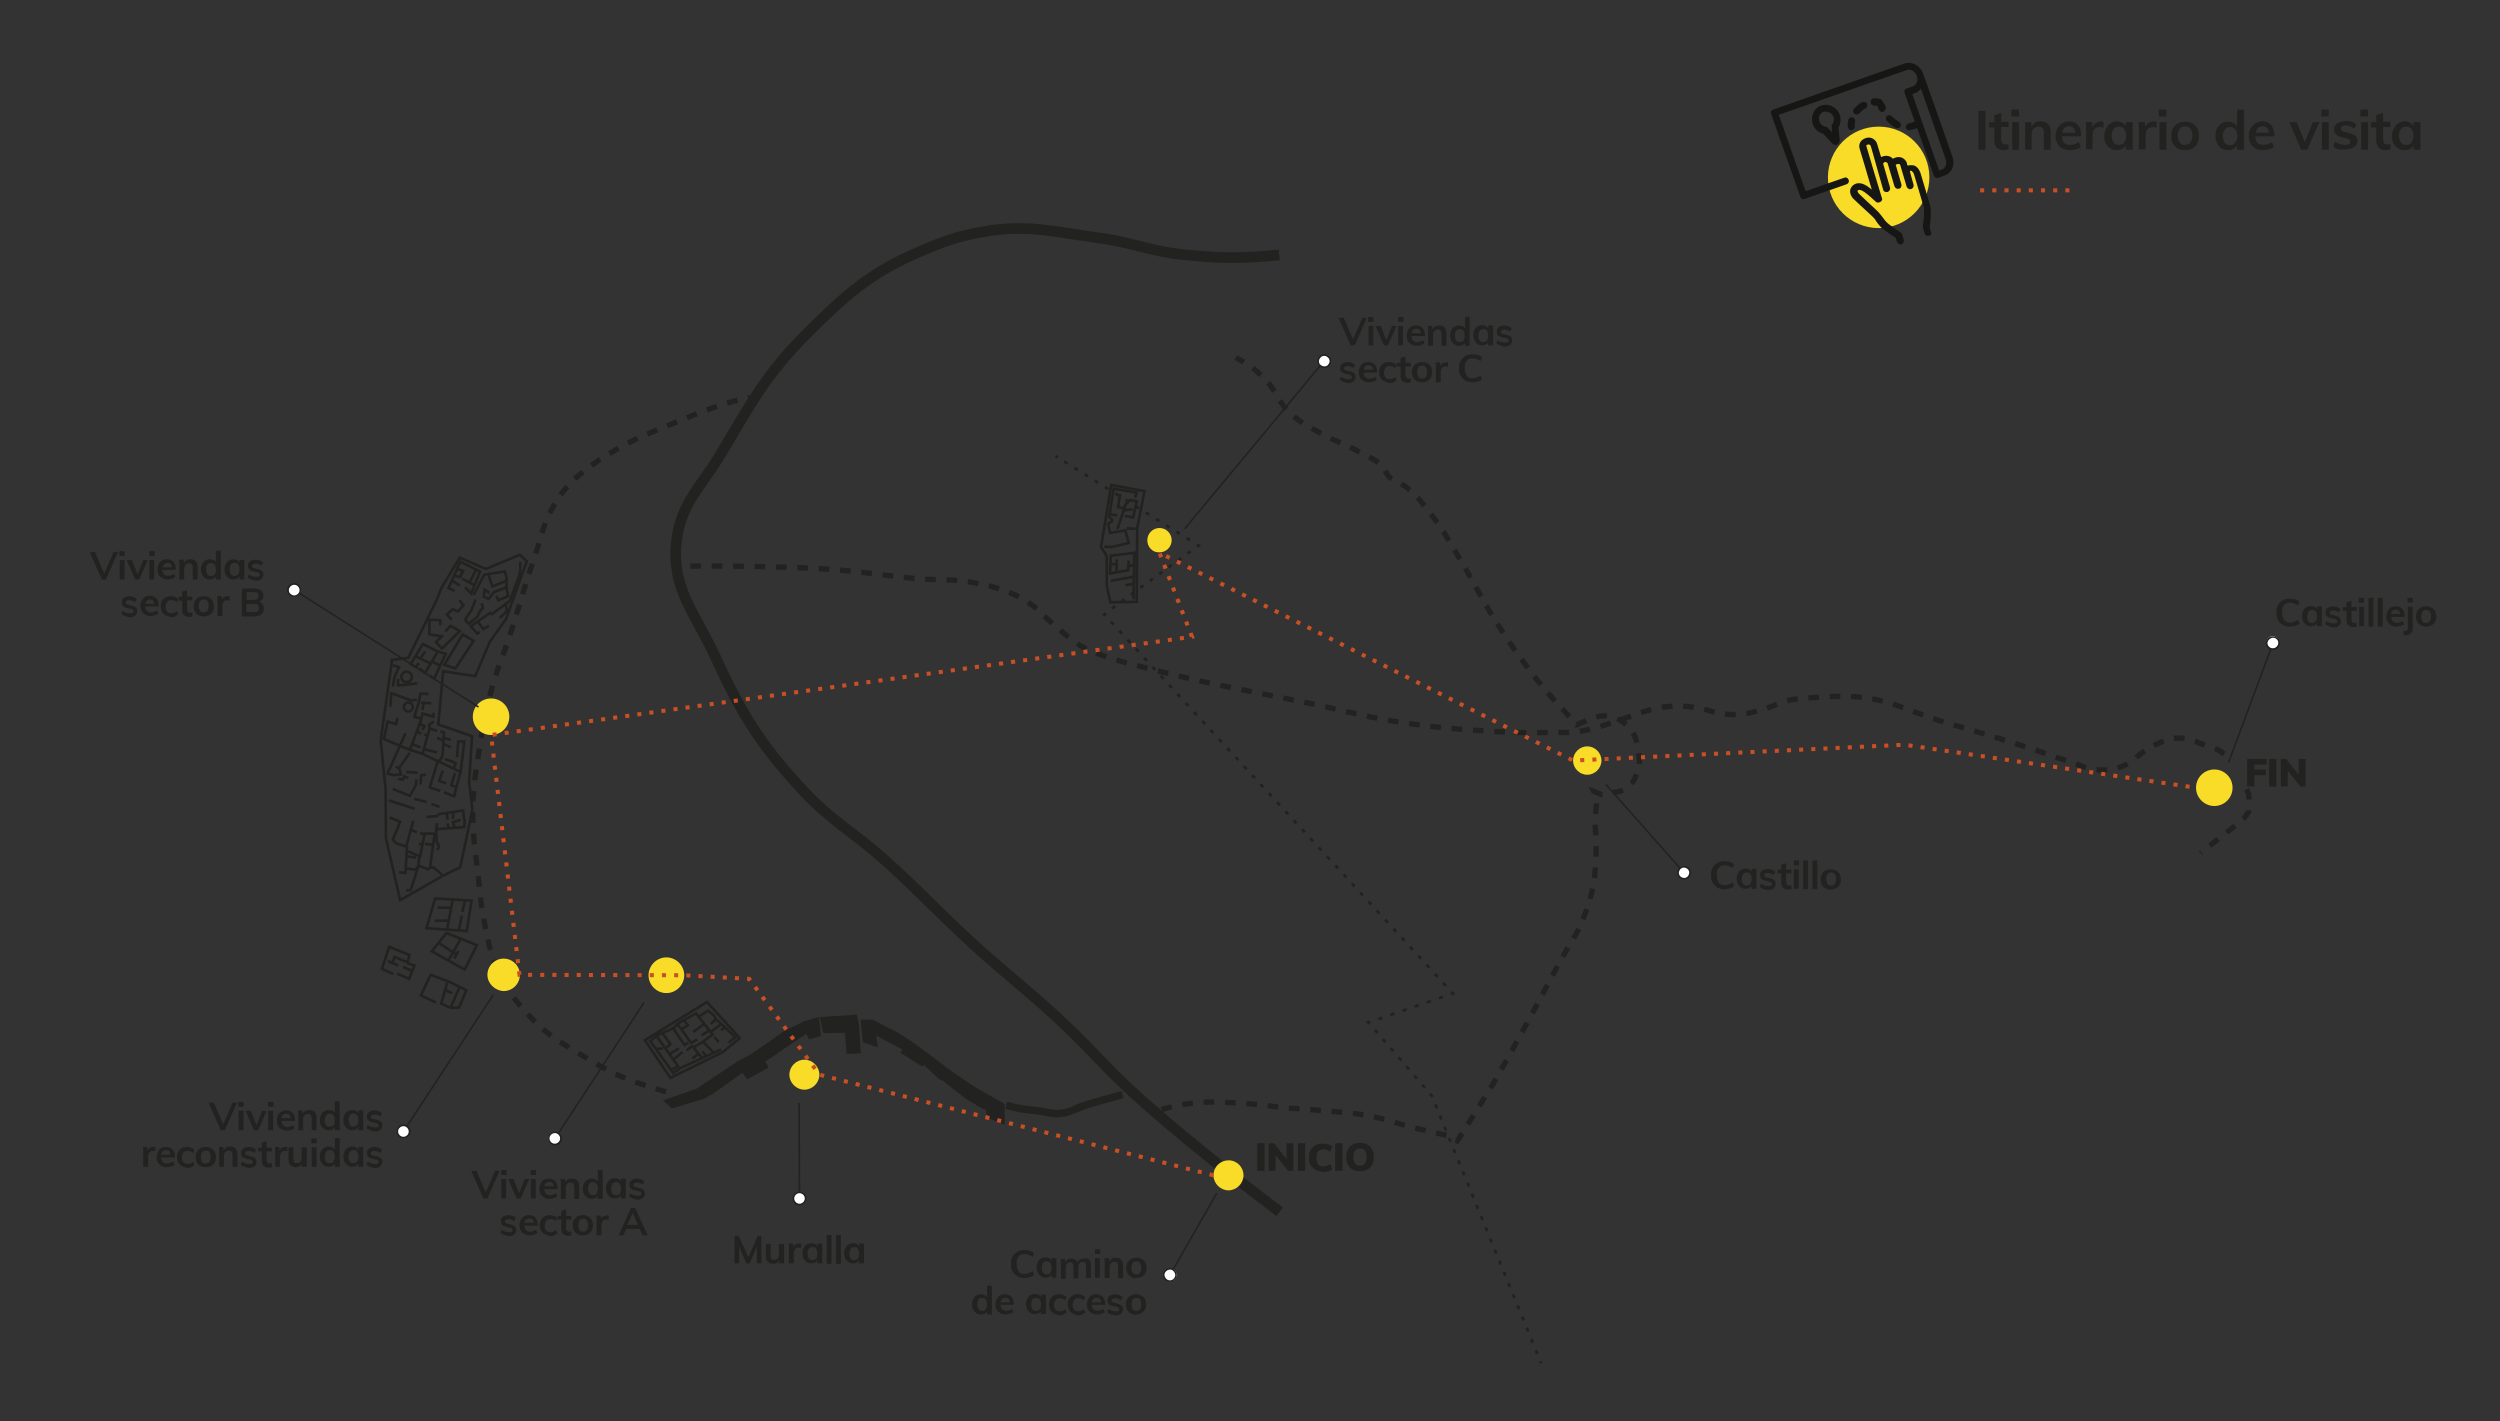 <?xml version="1.0" encoding="utf-8"?>
<!-- Generator: Adobe Illustrator 26.0.3, SVG Export Plug-In . SVG Version: 6.00 Build 0)  -->
<svg version="1.1" id="Capa_1" xmlns="http://www.w3.org/2000/svg" xmlns:xlink="http://www.w3.org/1999/xlink" x="0px" y="0px"
	 viewBox="0 0 616 350.2" style="enable-background:new 0 0 616 350.2;" xml:space="preserve">
<rect x="0" y="0" width="616" height="350.2" fill="#333333" stroke="none"/>
<style type="text/css">
	.st0{fill:#222221;}
	.st1{fill:none;stroke:#222221;stroke-width:0.4;stroke-miterlimit:10;}
	.st2{fill:#FFFFFF;}
	.st3{fill:none;stroke:#222221;stroke-width:0.7;stroke-miterlimit:10;}
	.st4{fill:none;stroke:#222221;stroke-width:0.7;stroke-miterlimit:10;stroke-dasharray:0.991,1.981;}
	.st5{fill:none;stroke:#222221;stroke-width:0.7;stroke-miterlimit:10;stroke-dasharray:1.053,2.107;}
	.st6{fill:none;stroke:#222221;stroke-width:0.7;stroke-miterlimit:10;stroke-dasharray:1.008,2.015;}
	.st7{fill:none;stroke:#222221;stroke-width:0.7;stroke-miterlimit:10;stroke-dasharray:0.958,1.916;}
	.st8{fill:none;stroke:#222221;stroke-width:0.7;stroke-miterlimit:10;stroke-dasharray:0.988,1.976;}
	.st9{fill:#F8DC28;}
	.st10{fill:#161715;}
	.st11{fill:none;stroke:#222221;stroke-width:1.318;stroke-miterlimit:3.864;stroke-dasharray:2.636,2.636;}
	.st12{fill:none;stroke:#222221;stroke-width:1.838;stroke-miterlimit:3.864;}
	.st13{fill:none;stroke:#222221;stroke-width:0.65;stroke-miterlimit:3.864;}
	.st14{fill:none;stroke:#222221;stroke-width:1.318;stroke-miterlimit:3.864;}
	.st15{fill:none;stroke:#222221;stroke-width:2.636;stroke-miterlimit:3.864;}
	.st16{fill-rule:evenodd;clip-rule:evenodd;fill:none;stroke:#CA4F24;stroke-miterlimit:10;stroke-dasharray:1,2;}
</style>
<g>
	<path class="st0" d="M250.7,314.5c-0.5-0.3-0.9-0.7-1.2-1.2c-0.3-0.5-0.4-1.1-0.4-1.9c0-0.7,0.1-1.3,0.4-1.8
		c0.3-0.5,0.7-0.9,1.2-1.2c0.5-0.3,1.1-0.4,1.8-0.4c0.5,0,0.9,0.1,1.3,0.2s0.7,0.3,1,0.6l-0.4,0.9c-0.3-0.2-0.6-0.4-0.9-0.5
		c-0.3-0.1-0.6-0.2-1-0.2c-0.7,0-1.2,0.2-1.5,0.6c-0.4,0.4-0.5,1-0.5,1.8c0,0.8,0.2,1.4,0.5,1.9s0.9,0.6,1.5,0.6
		c0.3,0,0.7-0.1,1-0.2c0.3-0.1,0.6-0.3,0.9-0.5l0.4,0.9c-0.3,0.3-0.6,0.5-1,0.6c-0.4,0.1-0.8,0.2-1.3,0.2
		C251.8,315,251.2,314.8,250.7,314.5z"/>
	<path class="st0" d="M260.3,310v4.8h-1.2v-0.8c-0.1,0.3-0.4,0.5-0.6,0.6s-0.6,0.2-0.9,0.2c-0.4,0-0.8-0.1-1.1-0.3
		c-0.3-0.2-0.6-0.5-0.8-0.9c-0.2-0.4-0.3-0.8-0.3-1.3c0-0.5,0.1-0.9,0.3-1.3c0.2-0.4,0.4-0.7,0.8-0.9s0.7-0.3,1.1-0.3
		c0.4,0,0.7,0.1,0.9,0.2s0.5,0.4,0.6,0.6V310H260.3z M258.8,313.6c0.2-0.3,0.3-0.7,0.3-1.2c0-0.5-0.1-0.9-0.3-1.2s-0.5-0.4-0.9-0.4
		c-0.4,0-0.7,0.1-0.9,0.4c-0.2,0.3-0.3,0.7-0.3,1.2c0,0.5,0.1,0.9,0.3,1.2c0.2,0.3,0.5,0.4,0.9,0.4
		C258.3,314,258.6,313.9,258.8,313.6z"/>
	<path class="st0" d="M268.4,310.4c0.3,0.3,0.4,0.8,0.4,1.5v3h-1.2v-2.9c0-0.4-0.1-0.7-0.2-0.8s-0.3-0.3-0.6-0.3
		c-0.3,0-0.6,0.1-0.8,0.4c-0.2,0.2-0.3,0.6-0.3,1v2.7h-1.2v-2.9c0-0.4-0.1-0.7-0.2-0.8s-0.3-0.3-0.6-0.3c-0.3,0-0.6,0.1-0.8,0.4
		c-0.2,0.2-0.3,0.6-0.3,1v2.7h-1.2v-3.5c0-0.5,0-1-0.1-1.4h1.1l0.1,0.8c0.1-0.3,0.3-0.5,0.6-0.7s0.6-0.2,0.9-0.2
		c0.7,0,1.2,0.3,1.5,0.9c0.2-0.3,0.4-0.5,0.7-0.7c0.3-0.2,0.6-0.2,1-0.2C267.7,309.9,268.1,310.1,268.4,310.4z"/>
	<path class="st0" d="M271.1,307.8v1.2h-1.3v-1.2H271.1z M269.8,310h1.2v4.8h-1.2V310z"/>
	<path class="st0" d="M276.7,311.9v3h-1.2V312c0-0.4-0.1-0.7-0.2-0.8c-0.1-0.2-0.4-0.3-0.7-0.3c-0.4,0-0.7,0.1-0.9,0.4
		c-0.2,0.2-0.3,0.5-0.3,0.9v2.7h-1.2v-3.5c0-0.5,0-1-0.1-1.4h1.1l0.1,0.8c0.2-0.3,0.4-0.5,0.7-0.7c0.3-0.2,0.6-0.2,1-0.2
		C276.1,309.9,276.7,310.6,276.7,311.9z"/>
	<path class="st0" d="M278.7,314.6c-0.4-0.2-0.7-0.5-0.9-0.9s-0.3-0.8-0.3-1.3s0.1-1,0.3-1.3s0.5-0.7,0.9-0.9
		c0.4-0.2,0.8-0.3,1.3-0.3c0.5,0,0.9,0.1,1.3,0.3c0.4,0.2,0.7,0.5,0.9,0.9c0.2,0.4,0.3,0.8,0.3,1.3s-0.1,1-0.3,1.3
		c-0.2,0.4-0.5,0.7-0.9,0.9c-0.4,0.2-0.8,0.3-1.3,0.3C279.5,315,279,314.9,278.7,314.6z M280.9,313.6c0.2-0.3,0.3-0.7,0.3-1.2
		c0-0.5-0.1-0.9-0.3-1.2c-0.2-0.3-0.5-0.4-0.9-0.4c-0.4,0-0.7,0.1-0.9,0.4c-0.2,0.3-0.3,0.7-0.3,1.2c0,0.5,0.1,0.9,0.3,1.2
		c0.2,0.3,0.5,0.4,0.9,0.4C280.4,314,280.7,313.9,280.9,313.6z"/>
	<path class="st0" d="M244.4,316.8v7.1h-1.2v-0.8c-0.1,0.3-0.4,0.5-0.6,0.6s-0.6,0.2-0.9,0.2c-0.4,0-0.8-0.1-1.1-0.3
		c-0.3-0.2-0.6-0.5-0.8-0.9c-0.2-0.4-0.3-0.8-0.3-1.3c0-0.5,0.1-0.9,0.3-1.3c0.2-0.4,0.4-0.7,0.8-0.9c0.3-0.2,0.7-0.3,1.1-0.3
		c0.3,0,0.7,0.1,0.9,0.2c0.3,0.1,0.5,0.3,0.6,0.6v-2.9H244.4z M242.9,322.6c0.2-0.3,0.3-0.7,0.3-1.2c0-0.5-0.1-0.9-0.3-1.2
		s-0.5-0.4-0.9-0.4c-0.4,0-0.7,0.1-0.9,0.4s-0.3,0.7-0.3,1.2c0,0.5,0.1,0.9,0.3,1.2s0.5,0.4,0.9,0.4S242.7,322.9,242.9,322.6z"/>
	<path class="st0" d="M249.8,321.5h-3.3c0,0.5,0.2,0.9,0.4,1.1c0.2,0.2,0.6,0.4,1,0.4c0.5,0,1-0.2,1.5-0.5l0.3,0.8
		c-0.2,0.2-0.5,0.3-0.8,0.4s-0.7,0.2-1,0.2c-0.8,0-1.4-0.2-1.9-0.7c-0.5-0.4-0.7-1.1-0.7-1.8c0-0.5,0.1-0.9,0.3-1.3
		c0.2-0.4,0.5-0.7,0.8-0.9s0.8-0.3,1.2-0.3c0.7,0,1.2,0.2,1.6,0.6c0.4,0.4,0.6,1,0.6,1.8V321.5z M246.9,320.1
		c-0.2,0.2-0.3,0.5-0.4,0.8h2.3c0-0.4-0.1-0.6-0.3-0.8c-0.2-0.2-0.4-0.3-0.8-0.3C247.3,319.8,247.1,319.9,246.9,320.1z"/>
	<path class="st0" d="M257.7,319v4.8h-1.2v-0.8c-0.1,0.3-0.4,0.5-0.6,0.6s-0.6,0.2-0.9,0.2c-0.4,0-0.8-0.1-1.1-0.3
		c-0.3-0.2-0.6-0.5-0.8-0.9c-0.2-0.4-0.3-0.8-0.3-1.3c0-0.5,0.1-0.9,0.3-1.3c0.2-0.4,0.4-0.7,0.8-0.9s0.7-0.3,1.1-0.3
		c0.4,0,0.7,0.1,0.9,0.2s0.5,0.4,0.6,0.6V319H257.7z M256.2,322.6c0.2-0.3,0.3-0.7,0.3-1.2c0-0.5-0.1-0.9-0.3-1.2s-0.5-0.4-0.9-0.4
		c-0.4,0-0.7,0.1-0.9,0.4c-0.2,0.3-0.3,0.7-0.3,1.2c0,0.5,0.1,0.9,0.3,1.2c0.2,0.3,0.5,0.4,0.9,0.4C255.6,323,256,322.9,256.2,322.6
		z"/>
	<path class="st0" d="M259.7,323.6c-0.4-0.2-0.7-0.5-0.9-0.9c-0.2-0.4-0.3-0.8-0.3-1.3c0-0.5,0.1-1,0.3-1.3c0.2-0.4,0.5-0.7,0.9-0.9
		s0.8-0.3,1.3-0.3c0.3,0,0.7,0.1,1,0.2c0.3,0.1,0.6,0.3,0.8,0.5l-0.3,0.8c-0.2-0.2-0.4-0.3-0.7-0.4c-0.2-0.1-0.5-0.1-0.7-0.1
		c-0.4,0-0.8,0.1-1,0.4c-0.2,0.3-0.4,0.7-0.4,1.2c0,0.5,0.1,0.9,0.4,1.2c0.2,0.3,0.6,0.4,1,0.4c0.2,0,0.5,0,0.7-0.1
		c0.2-0.1,0.4-0.2,0.7-0.4l0.3,0.8c-0.2,0.2-0.5,0.3-0.8,0.5s-0.7,0.2-1,0.2C260.5,324,260,323.9,259.7,323.6z"/>
	<path class="st0" d="M264.3,323.6c-0.4-0.2-0.7-0.5-0.9-0.9c-0.2-0.4-0.3-0.8-0.3-1.3c0-0.5,0.1-1,0.3-1.3c0.2-0.4,0.5-0.7,0.9-0.9
		s0.8-0.3,1.3-0.3c0.3,0,0.7,0.1,1,0.2c0.3,0.1,0.6,0.3,0.8,0.5l-0.3,0.8c-0.2-0.2-0.4-0.3-0.7-0.4c-0.2-0.1-0.5-0.1-0.7-0.1
		c-0.4,0-0.8,0.1-1,0.4c-0.2,0.3-0.4,0.7-0.4,1.2c0,0.5,0.1,0.9,0.4,1.2c0.2,0.3,0.6,0.4,1,0.4c0.2,0,0.5,0,0.7-0.1
		c0.2-0.1,0.4-0.2,0.7-0.4l0.3,0.8c-0.2,0.2-0.5,0.3-0.8,0.5s-0.7,0.2-1,0.2C265.1,324,264.7,323.9,264.3,323.6z"/>
	<path class="st0" d="M272.3,321.5H269c0,0.5,0.2,0.9,0.4,1.1c0.2,0.2,0.6,0.4,1,0.4c0.5,0,1-0.2,1.5-0.5l0.3,0.8
		c-0.2,0.2-0.5,0.3-0.8,0.4s-0.7,0.2-1,0.2c-0.8,0-1.4-0.2-1.9-0.7c-0.5-0.4-0.7-1.1-0.7-1.8c0-0.5,0.1-0.9,0.3-1.3
		c0.2-0.4,0.5-0.7,0.8-0.9s0.8-0.3,1.2-0.3c0.7,0,1.2,0.2,1.6,0.6c0.4,0.4,0.6,1,0.6,1.8V321.5z M269.4,320.1
		c-0.2,0.2-0.3,0.5-0.4,0.8h2.3c0-0.4-0.1-0.6-0.3-0.8c-0.2-0.2-0.4-0.3-0.8-0.3C269.9,319.8,269.6,319.9,269.4,320.1z"/>
	<path class="st0" d="M272.8,323.3l0.3-0.8c0.5,0.4,1.1,0.6,1.8,0.6c0.3,0,0.5,0,0.7-0.1c0.2-0.1,0.2-0.2,0.2-0.4
		c0-0.1-0.1-0.3-0.2-0.4c-0.1-0.1-0.3-0.2-0.6-0.2l-0.8-0.2c-0.9-0.2-1.3-0.6-1.3-1.4c0-0.3,0.1-0.6,0.2-0.8
		c0.2-0.2,0.4-0.4,0.7-0.5c0.3-0.1,0.6-0.2,1-0.2c0.3,0,0.7,0.1,1,0.2c0.3,0.1,0.6,0.3,0.8,0.5l-0.4,0.8c-0.5-0.4-1-0.5-1.5-0.5
		c-0.3,0-0.5,0.1-0.6,0.2c-0.2,0.1-0.2,0.2-0.2,0.4c0,0.1,0,0.3,0.1,0.3s0.3,0.2,0.5,0.2l0.8,0.2c0.5,0.1,0.8,0.3,1.1,0.5
		c0.2,0.2,0.3,0.5,0.3,0.9c0,0.4-0.2,0.8-0.5,1.1c-0.4,0.3-0.8,0.4-1.5,0.4C274,324,273.3,323.8,272.8,323.3z"/>
	<path class="st0" d="M278.6,323.6c-0.4-0.2-0.7-0.5-0.9-0.9s-0.3-0.8-0.3-1.3s0.1-1,0.3-1.3s0.5-0.7,0.9-0.9
		c0.4-0.2,0.8-0.3,1.3-0.3c0.5,0,0.9,0.1,1.3,0.3c0.4,0.2,0.7,0.5,0.9,0.9c0.2,0.4,0.3,0.8,0.3,1.3s-0.1,1-0.3,1.3
		c-0.2,0.4-0.5,0.7-0.9,0.9c-0.4,0.2-0.8,0.3-1.3,0.3C279.5,324,279,323.9,278.6,323.6z M280.9,322.6c0.2-0.3,0.3-0.7,0.3-1.2
		c0-0.5-0.1-0.9-0.3-1.2c-0.2-0.3-0.5-0.4-0.9-0.4c-0.4,0-0.7,0.1-0.9,0.4c-0.2,0.3-0.3,0.7-0.3,1.2c0,0.5,0.1,0.9,0.3,1.2
		c0.2,0.3,0.5,0.4,0.9,0.4C280.4,323,280.7,322.9,280.9,322.6z"/>
</g>
<g>
	<path class="st0" d="M309.8,281.7h1.8v6.8h-1.8V281.7z"/>
	<path class="st0" d="M318.7,281.7v6.8h-1.3l-3.1-3.9v3.9h-1.7v-6.8h1.3l3.1,3.9v-3.9H318.7z"/>
	<path class="st0" d="M319.8,281.7h1.8v6.8h-1.8V281.7z"/>
	<path class="st0" d="M324.1,288.2c-0.5-0.3-0.9-0.7-1.2-1.2c-0.3-0.5-0.4-1.1-0.4-1.8c0-0.7,0.1-1.3,0.4-1.8s0.7-0.9,1.2-1.2
		c0.5-0.3,1.1-0.4,1.9-0.4c0.4,0,0.9,0.1,1.3,0.2c0.4,0.1,0.8,0.3,1,0.5l-0.5,1.3c-0.6-0.4-1.1-0.6-1.7-0.6c-0.5,0-1,0.2-1.3,0.5
		c-0.3,0.3-0.4,0.9-0.4,1.6c0,0.7,0.1,1.2,0.4,1.6c0.3,0.4,0.7,0.5,1.3,0.5c0.6,0,1.2-0.2,1.7-0.6l0.5,1.3c-0.3,0.2-0.6,0.4-1,0.5
		c-0.4,0.1-0.9,0.2-1.3,0.2C325.2,288.6,324.6,288.5,324.1,288.2z"/>
	<path class="st0" d="M329,281.7h1.8v6.8H329V281.7z"/>
	<path class="st0" d="M333.3,288.2c-0.5-0.3-0.9-0.7-1.2-1.2s-0.4-1.2-0.4-1.9s0.1-1.3,0.4-1.9s0.7-0.9,1.2-1.2
		c0.5-0.3,1.1-0.4,1.8-0.4c0.7,0,1.3,0.1,1.8,0.4c0.5,0.3,0.9,0.7,1.2,1.2c0.3,0.5,0.4,1.1,0.4,1.9s-0.1,1.3-0.4,1.9
		c-0.3,0.5-0.7,0.9-1.2,1.2c-0.5,0.3-1.1,0.4-1.8,0.4C334.4,288.6,333.8,288.5,333.3,288.2z M336.3,286.7c0.3-0.4,0.4-0.9,0.4-1.6
		c0-0.7-0.1-1.2-0.4-1.6c-0.3-0.4-0.7-0.5-1.2-0.5c-0.5,0-0.9,0.2-1.2,0.5c-0.3,0.4-0.4,0.9-0.4,1.6c0,0.7,0.1,1.2,0.4,1.6
		c0.3,0.4,0.7,0.5,1.2,0.5C335.6,287.2,336,287.1,336.3,286.7z"/>
</g>
<g>
	<path class="st0" d="M553.7,187h4.8v1.4h-3v1.2h2.8v1.4h-2.8v2.8h-1.8V187z"/>
	<path class="st0" d="M559.1,187h1.8v6.8h-1.8V187z"/>
	<path class="st0" d="M568.1,187v6.8h-1.3l-3.1-3.9v3.9H562V187h1.3l3.1,3.9V187H568.1z"/>
</g>
<g>
	<path class="st0" d="M187.6,304.5v6.8h-1.1v-4.2l-1.8,4.2h-0.8l-1.8-4.2v4.2H181v-6.8h1l2.4,5.3l2.3-5.3H187.6z"/>
	<path class="st0" d="M193.2,306.5v4.8h-1.2v-0.7c-0.2,0.3-0.4,0.5-0.6,0.6c-0.3,0.1-0.6,0.2-0.9,0.2c-1.2,0-1.8-0.7-1.8-2v-2.9h1.2
		v2.9c0,0.4,0.1,0.6,0.2,0.8c0.1,0.2,0.4,0.2,0.7,0.2c0.4,0,0.6-0.1,0.8-0.3s0.3-0.5,0.3-0.9v-2.7H193.2z"/>
	<path class="st0" d="M197.4,306.4l0,1.1c-0.2-0.1-0.4-0.1-0.6-0.1c-0.4,0-0.7,0.1-0.9,0.4s-0.3,0.6-0.3,0.9v2.6h-1.2v-3.5
		c0-0.5,0-1-0.1-1.4h1.1l0.1,0.9c0.1-0.3,0.3-0.6,0.6-0.7c0.3-0.2,0.6-0.2,0.9-0.2C197.2,306.4,197.3,306.4,197.4,306.4z"/>
	<path class="st0" d="M202.6,306.5v4.8h-1.2v-0.8c-0.1,0.3-0.4,0.5-0.6,0.6s-0.6,0.2-0.9,0.2c-0.4,0-0.8-0.1-1.1-0.3
		c-0.3-0.2-0.6-0.5-0.8-0.9c-0.2-0.4-0.3-0.8-0.3-1.3c0-0.5,0.1-0.9,0.3-1.3c0.2-0.4,0.4-0.7,0.8-0.9s0.7-0.3,1.1-0.3
		c0.4,0,0.7,0.1,0.9,0.2s0.5,0.4,0.6,0.6v-0.7H202.6z M201.1,310.1c0.2-0.3,0.3-0.7,0.3-1.2c0-0.5-0.1-0.9-0.3-1.2s-0.5-0.4-0.9-0.4
		c-0.4,0-0.7,0.1-0.9,0.4c-0.2,0.3-0.3,0.7-0.3,1.2c0,0.5,0.1,0.9,0.3,1.2c0.2,0.3,0.5,0.4,0.9,0.4
		C200.5,310.5,200.8,310.3,201.1,310.1z"/>
	<path class="st0" d="M203.7,304.3h1.2v7.1h-1.2V304.3z"/>
	<path class="st0" d="M206,304.3h1.2v7.1H206V304.3z"/>
	<path class="st0" d="M212.9,306.5v4.8h-1.2v-0.8c-0.1,0.3-0.4,0.5-0.6,0.6s-0.6,0.2-0.9,0.2c-0.4,0-0.8-0.1-1.1-0.3
		c-0.3-0.2-0.6-0.5-0.8-0.9c-0.2-0.4-0.3-0.8-0.3-1.3c0-0.5,0.1-0.9,0.3-1.3c0.2-0.4,0.4-0.7,0.8-0.9s0.7-0.3,1.1-0.3
		c0.4,0,0.7,0.1,0.9,0.2s0.5,0.4,0.6,0.6v-0.7H212.9z M211.4,310.1c0.2-0.3,0.3-0.7,0.3-1.2c0-0.5-0.1-0.9-0.3-1.2s-0.5-0.4-0.9-0.4
		c-0.4,0-0.7,0.1-0.9,0.4c-0.2,0.3-0.3,0.7-0.3,1.2c0,0.5,0.1,0.9,0.3,1.2c0.2,0.3,0.5,0.4,0.9,0.4
		C210.9,310.5,211.2,310.3,211.4,310.1z"/>
</g>
<g>
	<path class="st0" d="M123.1,288.5l-3,6.8h-1l-3-6.8h1.3l2.3,5.3l2.3-5.3H123.1z"/>
	<path class="st0" d="M124.8,288.3v1.2h-1.3v-1.2H124.8z M123.5,290.5h1.2v4.8h-1.2V290.5z"/>
	<path class="st0" d="M130.4,290.5l-2.1,4.8h-1l-2.1-4.8h1.3l1.4,3.5l1.4-3.5H130.4z"/>
	<path class="st0" d="M132.1,288.3v1.2h-1.3v-1.2H132.1z M130.8,290.5h1.2v4.8h-1.2V290.5z"/>
	<path class="st0" d="M137.4,293h-3.3c0,0.5,0.2,0.9,0.4,1.1c0.2,0.2,0.6,0.4,1,0.4c0.5,0,1-0.2,1.5-0.5l0.3,0.8
		c-0.2,0.2-0.5,0.3-0.8,0.4s-0.7,0.2-1,0.2c-0.8,0-1.4-0.2-1.9-0.7c-0.5-0.4-0.7-1.1-0.7-1.8c0-0.5,0.1-0.9,0.3-1.3
		c0.2-0.4,0.5-0.7,0.8-0.9s0.8-0.3,1.2-0.3c0.7,0,1.2,0.2,1.6,0.6c0.4,0.4,0.6,1,0.6,1.8V293z M134.5,291.5
		c-0.2,0.2-0.3,0.5-0.4,0.8h2.3c0-0.4-0.1-0.6-0.3-0.8c-0.2-0.2-0.4-0.3-0.8-0.3C135,291.3,134.7,291.4,134.5,291.5z"/>
	<path class="st0" d="M142.7,292.4v3h-1.2v-2.9c0-0.4-0.1-0.7-0.2-0.8c-0.1-0.2-0.4-0.3-0.7-0.3c-0.4,0-0.7,0.1-0.9,0.4
		c-0.2,0.2-0.3,0.5-0.3,0.9v2.7h-1.2v-3.5c0-0.5,0-1-0.1-1.4h1.1l0.1,0.8c0.2-0.3,0.4-0.5,0.7-0.7c0.3-0.2,0.6-0.2,1-0.2
		C142.2,290.4,142.7,291.1,142.7,292.4z"/>
	<path class="st0" d="M148.5,288.3v7.1h-1.2v-0.8c-0.1,0.3-0.4,0.5-0.6,0.6s-0.6,0.2-0.9,0.2c-0.4,0-0.8-0.1-1.1-0.3
		c-0.3-0.2-0.6-0.5-0.8-0.9c-0.2-0.4-0.3-0.8-0.3-1.3c0-0.5,0.1-0.9,0.3-1.3c0.2-0.4,0.4-0.7,0.8-0.9c0.3-0.2,0.7-0.3,1.1-0.3
		c0.3,0,0.7,0.1,0.9,0.2c0.3,0.1,0.5,0.3,0.6,0.6v-2.9H148.5z M147,294.1c0.2-0.3,0.3-0.7,0.3-1.2c0-0.5-0.1-0.9-0.3-1.2
		s-0.5-0.4-0.9-0.4c-0.4,0-0.7,0.1-0.9,0.4s-0.3,0.7-0.3,1.2c0,0.5,0.1,0.9,0.3,1.2s0.5,0.4,0.9,0.4S146.7,294.4,147,294.1z"/>
	<path class="st0" d="M154.2,290.5v4.8H153v-0.8c-0.1,0.3-0.4,0.5-0.6,0.6s-0.6,0.2-0.9,0.2c-0.4,0-0.8-0.1-1.1-0.3
		c-0.3-0.2-0.6-0.5-0.8-0.9c-0.2-0.4-0.3-0.8-0.3-1.3c0-0.5,0.1-0.9,0.3-1.3c0.2-0.4,0.4-0.7,0.8-0.9s0.7-0.3,1.1-0.3
		c0.4,0,0.7,0.1,0.9,0.2s0.5,0.4,0.6,0.6v-0.7H154.2z M152.7,294.1c0.2-0.3,0.3-0.7,0.3-1.2c0-0.5-0.1-0.9-0.3-1.2s-0.5-0.4-0.9-0.4
		c-0.4,0-0.7,0.1-0.9,0.4c-0.2,0.3-0.3,0.7-0.3,1.2c0,0.5,0.1,0.9,0.3,1.2c0.2,0.3,0.5,0.4,0.9,0.4
		C152.2,294.5,152.5,294.4,152.7,294.1z"/>
	<path class="st0" d="M155,294.8l0.3-0.8c0.5,0.4,1.1,0.6,1.8,0.6c0.3,0,0.5,0,0.7-0.1c0.2-0.1,0.2-0.2,0.2-0.4
		c0-0.1-0.1-0.3-0.2-0.4c-0.1-0.1-0.3-0.2-0.6-0.2l-0.8-0.2c-0.9-0.2-1.3-0.6-1.3-1.4c0-0.3,0.1-0.6,0.2-0.8
		c0.2-0.2,0.4-0.4,0.7-0.5c0.3-0.1,0.6-0.2,1-0.2c0.3,0,0.7,0.1,1,0.2c0.3,0.1,0.6,0.3,0.8,0.5l-0.4,0.8c-0.5-0.4-1-0.5-1.5-0.5
		c-0.3,0-0.5,0.1-0.6,0.2c-0.2,0.1-0.2,0.2-0.2,0.4c0,0.1,0,0.3,0.1,0.3s0.3,0.2,0.5,0.2l0.8,0.2c0.5,0.1,0.8,0.3,1.1,0.5
		c0.2,0.2,0.3,0.5,0.3,0.9c0,0.4-0.2,0.8-0.5,1.1c-0.4,0.3-0.8,0.4-1.5,0.4C156.2,295.4,155.5,295.2,155,294.8z"/>
	<path class="st0" d="M123.3,303.8l0.3-0.8c0.5,0.4,1.1,0.6,1.8,0.6c0.3,0,0.5,0,0.7-0.1c0.2-0.1,0.2-0.2,0.2-0.4
		c0-0.1-0.1-0.3-0.2-0.4c-0.1-0.1-0.3-0.2-0.6-0.2l-0.8-0.2c-0.9-0.2-1.3-0.6-1.3-1.4c0-0.3,0.1-0.6,0.2-0.8
		c0.2-0.2,0.4-0.4,0.7-0.5c0.3-0.1,0.6-0.2,1-0.2c0.3,0,0.7,0.1,1,0.2c0.3,0.1,0.6,0.3,0.8,0.5l-0.4,0.8c-0.5-0.4-1-0.5-1.5-0.5
		c-0.3,0-0.5,0.1-0.6,0.2c-0.2,0.1-0.2,0.2-0.2,0.4c0,0.1,0,0.3,0.1,0.3s0.3,0.2,0.5,0.2l0.8,0.2c0.5,0.1,0.8,0.3,1.1,0.5
		c0.2,0.2,0.3,0.5,0.3,0.9c0,0.4-0.2,0.8-0.5,1.1c-0.4,0.3-0.8,0.4-1.5,0.4C124.6,304.4,123.9,304.2,123.3,303.8z"/>
	<path class="st0" d="M132.5,302h-3.3c0,0.5,0.2,0.9,0.4,1.1c0.2,0.2,0.6,0.4,1,0.4c0.5,0,1-0.2,1.5-0.5l0.3,0.8
		c-0.2,0.2-0.5,0.3-0.8,0.4s-0.7,0.2-1,0.2c-0.8,0-1.4-0.2-1.9-0.7c-0.5-0.4-0.7-1.1-0.7-1.8c0-0.5,0.1-0.9,0.3-1.3
		c0.2-0.4,0.5-0.7,0.8-0.9s0.8-0.3,1.2-0.3c0.7,0,1.2,0.2,1.6,0.6c0.4,0.4,0.6,1,0.6,1.8V302z M129.6,300.5
		c-0.2,0.2-0.3,0.5-0.4,0.8h2.3c0-0.4-0.1-0.6-0.3-0.8c-0.2-0.2-0.4-0.3-0.8-0.3C130.1,300.3,129.8,300.4,129.6,300.5z"/>
	<path class="st0" d="M134.2,304.1c-0.4-0.2-0.7-0.5-0.9-0.9c-0.2-0.4-0.3-0.8-0.3-1.3c0-0.5,0.1-1,0.3-1.3c0.2-0.4,0.5-0.7,0.9-0.9
		s0.8-0.3,1.3-0.3c0.3,0,0.7,0.1,1,0.2c0.3,0.1,0.6,0.3,0.8,0.5l-0.3,0.8c-0.2-0.2-0.4-0.3-0.7-0.4c-0.2-0.1-0.5-0.1-0.7-0.1
		c-0.4,0-0.8,0.1-1,0.4c-0.2,0.3-0.4,0.7-0.4,1.2c0,0.5,0.1,0.9,0.4,1.2c0.2,0.3,0.6,0.4,1,0.4c0.2,0,0.5,0,0.7-0.1
		c0.2-0.1,0.4-0.2,0.7-0.4l0.3,0.8c-0.2,0.2-0.5,0.3-0.8,0.5s-0.7,0.2-1,0.2C135,304.4,134.6,304.3,134.2,304.1z"/>
	<path class="st0" d="M139.5,300.4v2.2c0,0.6,0.3,0.9,0.8,0.9c0.1,0,0.3,0,0.5-0.1v1c-0.2,0.1-0.5,0.1-0.8,0.1c-0.6,0-1-0.2-1.3-0.5
		c-0.3-0.3-0.4-0.7-0.4-1.3v-2.2h-0.9v-0.9h0.9v-1.2l1.2-0.4v1.6h1.3v0.9H139.5z"/>
	<path class="st0" d="M142.3,304.1c-0.4-0.2-0.7-0.5-0.9-0.9s-0.3-0.8-0.3-1.3s0.1-1,0.3-1.3s0.5-0.7,0.9-0.9
		c0.4-0.2,0.8-0.3,1.3-0.3c0.5,0,0.9,0.1,1.3,0.3c0.4,0.2,0.7,0.5,0.9,0.9c0.2,0.4,0.3,0.8,0.3,1.3s-0.1,1-0.3,1.3
		c-0.2,0.4-0.5,0.7-0.9,0.9c-0.4,0.2-0.8,0.3-1.3,0.3C143.1,304.4,142.7,304.3,142.3,304.1z M144.6,303.1c0.2-0.3,0.3-0.7,0.3-1.2
		c0-0.5-0.1-0.9-0.3-1.2c-0.2-0.3-0.5-0.4-0.9-0.4c-0.4,0-0.7,0.1-0.9,0.4c-0.2,0.3-0.3,0.7-0.3,1.2c0,0.5,0.1,0.9,0.3,1.2
		c0.2,0.3,0.5,0.4,0.9,0.4C144,303.5,144.3,303.4,144.6,303.1z"/>
	<path class="st0" d="M150,299.5l0,1.1c-0.2-0.1-0.4-0.1-0.6-0.1c-0.4,0-0.7,0.1-0.9,0.4s-0.3,0.6-0.3,0.9v2.6h-1.2v-3.5
		c0-0.5,0-1-0.1-1.4h1.1l0.1,0.9c0.1-0.3,0.3-0.6,0.6-0.7c0.3-0.2,0.6-0.2,0.9-0.2C149.7,299.4,149.9,299.4,150,299.5z"/>
	<path class="st0" d="M157.6,302.8h-3.3l-0.7,1.6h-1.2l3.1-6.8h1l3.1,6.8h-1.2L157.6,302.8z M157.2,301.8l-1.3-2.9l-1.3,2.9H157.2z"
		/>
</g>
<g>
	<path class="st0" d="M58.4,271.7l-3,6.8h-1l-3-6.8h1.3l2.3,5.3l2.3-5.3H58.4z"/>
	<path class="st0" d="M60,271.5v1.2h-1.3v-1.2H60z M58.8,273.7H60v4.8h-1.2V273.7z"/>
	<path class="st0" d="M65.7,273.7l-2.1,4.8h-1l-2.1-4.8h1.3l1.4,3.5l1.4-3.5H65.7z"/>
	<path class="st0" d="M67.4,271.5v1.2H66v-1.2H67.4z M66.1,273.7h1.2v4.8h-1.2V273.7z"/>
	<path class="st0" d="M72.7,276.2h-3.3c0,0.5,0.2,0.9,0.4,1.1c0.2,0.2,0.6,0.4,1,0.4c0.5,0,1-0.2,1.5-0.5l0.3,0.8
		c-0.2,0.2-0.5,0.3-0.8,0.4s-0.7,0.2-1,0.2c-0.8,0-1.4-0.2-1.9-0.7c-0.5-0.4-0.7-1.1-0.7-1.8c0-0.5,0.1-0.9,0.3-1.3
		c0.2-0.4,0.5-0.7,0.8-0.9s0.8-0.3,1.2-0.3c0.7,0,1.2,0.2,1.6,0.6c0.4,0.4,0.6,1,0.6,1.8V276.2z M69.7,274.7
		c-0.2,0.2-0.3,0.5-0.4,0.8h2.3c0-0.4-0.1-0.6-0.3-0.8c-0.2-0.2-0.4-0.3-0.8-0.3C70.2,274.4,69.9,274.5,69.7,274.7z"/>
	<path class="st0" d="M78,275.5v3h-1.2v-2.9c0-0.4-0.1-0.7-0.2-0.8c-0.1-0.2-0.4-0.3-0.7-0.3c-0.4,0-0.7,0.1-0.9,0.4
		c-0.2,0.2-0.3,0.5-0.3,0.9v2.7h-1.2V275c0-0.5,0-1-0.1-1.4h1.1l0.1,0.8c0.2-0.3,0.4-0.5,0.7-0.7c0.3-0.2,0.6-0.2,1-0.2
		C77.4,273.5,78,274.2,78,275.5z"/>
	<path class="st0" d="M83.7,271.4v7.1h-1.2v-0.8c-0.1,0.3-0.4,0.5-0.6,0.6s-0.6,0.2-0.9,0.2c-0.4,0-0.8-0.1-1.1-0.3
		c-0.3-0.2-0.6-0.5-0.8-0.9c-0.2-0.4-0.3-0.8-0.3-1.3c0-0.5,0.1-0.9,0.3-1.3c0.2-0.4,0.4-0.7,0.8-0.9c0.3-0.2,0.7-0.3,1.1-0.3
		c0.3,0,0.7,0.1,0.9,0.2c0.3,0.1,0.5,0.3,0.6,0.6v-2.9H83.7z M82.2,277.2c0.2-0.3,0.3-0.7,0.3-1.2c0-0.5-0.1-0.9-0.3-1.2
		s-0.5-0.4-0.9-0.4c-0.4,0-0.7,0.1-0.9,0.4S80,275.5,80,276c0,0.5,0.1,0.9,0.3,1.2s0.5,0.4,0.9,0.4S82,277.5,82.2,277.2z"/>
	<path class="st0" d="M89.5,273.7v4.8h-1.2v-0.8c-0.1,0.3-0.4,0.5-0.6,0.6s-0.6,0.2-0.9,0.2c-0.4,0-0.8-0.1-1.1-0.3
		c-0.3-0.2-0.6-0.5-0.8-0.9c-0.2-0.4-0.3-0.8-0.3-1.3c0-0.5,0.1-0.9,0.3-1.3c0.2-0.4,0.4-0.7,0.8-0.9s0.7-0.3,1.1-0.3
		c0.4,0,0.7,0.1,0.9,0.2s0.5,0.4,0.6,0.6v-0.7H89.5z M88,277.2c0.2-0.3,0.3-0.7,0.3-1.2c0-0.5-0.1-0.9-0.3-1.2s-0.5-0.4-0.9-0.4
		c-0.4,0-0.7,0.1-0.9,0.4c-0.2,0.3-0.3,0.7-0.3,1.2c0,0.5,0.1,0.9,0.3,1.2c0.2,0.3,0.5,0.4,0.9,0.4C87.4,277.6,87.7,277.5,88,277.2z
		"/>
	<path class="st0" d="M90.3,278l0.3-0.8c0.5,0.4,1.1,0.6,1.8,0.6c0.3,0,0.5,0,0.7-0.1c0.2-0.1,0.2-0.2,0.2-0.4
		c0-0.1-0.1-0.3-0.2-0.4c-0.1-0.1-0.3-0.2-0.6-0.2l-0.8-0.2c-0.9-0.2-1.3-0.6-1.3-1.4c0-0.3,0.1-0.6,0.2-0.8
		c0.2-0.2,0.4-0.4,0.7-0.5c0.3-0.1,0.6-0.2,1-0.2c0.3,0,0.7,0.1,1,0.2c0.3,0.1,0.6,0.3,0.8,0.5l-0.4,0.8c-0.5-0.4-1-0.5-1.5-0.5
		c-0.3,0-0.5,0.1-0.6,0.2c-0.2,0.1-0.2,0.2-0.2,0.4c0,0.1,0,0.3,0.1,0.3s0.3,0.2,0.5,0.2l0.8,0.2c0.5,0.1,0.8,0.3,1.1,0.5
		c0.2,0.2,0.3,0.5,0.3,0.9c0,0.4-0.2,0.8-0.5,1.1c-0.4,0.3-0.8,0.4-1.5,0.4C91.5,278.6,90.8,278.4,90.3,278z"/>
	<path class="st0" d="M38.3,282.6l0,1.1c-0.2-0.1-0.4-0.1-0.6-0.1c-0.4,0-0.7,0.1-0.9,0.4s-0.3,0.6-0.3,0.9v2.6h-1.2V284
		c0-0.5,0-1-0.1-1.4h1.1l0.1,0.9c0.1-0.3,0.3-0.6,0.6-0.7c0.3-0.2,0.6-0.2,0.9-0.2C38,282.5,38.2,282.6,38.3,282.6z"/>
	<path class="st0" d="M43,285.2h-3.3c0,0.5,0.2,0.9,0.4,1.1c0.2,0.2,0.6,0.4,1,0.4c0.5,0,1-0.2,1.5-0.5L43,287
		c-0.2,0.2-0.5,0.3-0.8,0.4s-0.7,0.2-1,0.2c-0.8,0-1.4-0.2-1.9-0.7c-0.5-0.4-0.7-1.1-0.7-1.8c0-0.5,0.1-0.9,0.3-1.3
		c0.2-0.4,0.5-0.7,0.8-0.9s0.8-0.3,1.2-0.3c0.7,0,1.2,0.2,1.6,0.6c0.4,0.4,0.6,1,0.6,1.8V285.2z M40.1,283.7
		c-0.2,0.2-0.3,0.5-0.4,0.8H42c0-0.4-0.1-0.6-0.3-0.8c-0.2-0.2-0.4-0.3-0.8-0.3C40.6,283.4,40.3,283.5,40.1,283.7z"/>
	<path class="st0" d="M44.8,287.3c-0.4-0.2-0.7-0.5-0.9-0.9c-0.2-0.4-0.3-0.8-0.3-1.3c0-0.5,0.1-1,0.3-1.3c0.2-0.4,0.5-0.7,0.9-0.9
		s0.8-0.3,1.3-0.3c0.3,0,0.7,0.1,1,0.2c0.3,0.1,0.6,0.3,0.8,0.5l-0.3,0.8c-0.2-0.2-0.4-0.3-0.7-0.4c-0.2-0.1-0.5-0.1-0.7-0.1
		c-0.4,0-0.8,0.1-1,0.4c-0.2,0.3-0.4,0.7-0.4,1.2c0,0.5,0.1,0.9,0.4,1.2c0.2,0.3,0.6,0.4,1,0.4c0.2,0,0.5,0,0.7-0.1
		c0.2-0.1,0.4-0.2,0.7-0.4l0.3,0.8c-0.2,0.2-0.5,0.3-0.8,0.5s-0.7,0.2-1,0.2C45.6,287.6,45.1,287.5,44.8,287.3z"/>
	<path class="st0" d="M49.4,287.3c-0.4-0.2-0.7-0.5-0.9-0.9s-0.3-0.8-0.3-1.3s0.1-1,0.3-1.3s0.5-0.7,0.9-0.9
		c0.4-0.2,0.8-0.3,1.3-0.3c0.5,0,0.9,0.1,1.3,0.3c0.4,0.2,0.7,0.5,0.9,0.9c0.2,0.4,0.3,0.8,0.3,1.3s-0.1,1-0.3,1.3
		c-0.2,0.4-0.5,0.7-0.9,0.9c-0.4,0.2-0.8,0.3-1.3,0.3C50.2,287.6,49.8,287.5,49.4,287.3z M51.6,286.3c0.2-0.3,0.3-0.7,0.3-1.2
		c0-0.5-0.1-0.9-0.3-1.2c-0.2-0.3-0.5-0.4-0.9-0.4c-0.4,0-0.7,0.1-0.9,0.4c-0.2,0.3-0.3,0.7-0.3,1.2c0,0.5,0.1,0.9,0.3,1.2
		c0.2,0.3,0.5,0.4,0.9,0.4C51.1,286.6,51.4,286.5,51.6,286.3z"/>
	<path class="st0" d="M58.5,284.5v3h-1.2v-2.9c0-0.4-0.1-0.7-0.2-0.8c-0.1-0.2-0.4-0.3-0.7-0.3c-0.4,0-0.7,0.1-0.9,0.4
		c-0.2,0.2-0.3,0.5-0.3,0.9v2.7H54V284c0-0.5,0-1-0.1-1.4H55l0.1,0.8c0.2-0.3,0.4-0.5,0.7-0.7c0.3-0.2,0.6-0.2,1-0.2
		C57.9,282.5,58.5,283.2,58.5,284.5z"/>
	<path class="st0" d="M59.3,287l0.3-0.8c0.5,0.4,1.1,0.6,1.8,0.6c0.3,0,0.5,0,0.7-0.1c0.2-0.1,0.2-0.2,0.2-0.4
		c0-0.1-0.1-0.3-0.2-0.4c-0.1-0.1-0.3-0.2-0.6-0.2l-0.8-0.2c-0.9-0.2-1.3-0.6-1.3-1.4c0-0.3,0.1-0.6,0.2-0.8
		c0.2-0.2,0.4-0.4,0.7-0.5c0.3-0.1,0.6-0.2,1-0.2c0.3,0,0.7,0.1,1,0.2c0.3,0.1,0.6,0.3,0.8,0.5l-0.4,0.8c-0.5-0.4-1-0.5-1.5-0.5
		c-0.3,0-0.5,0.1-0.6,0.2c-0.2,0.1-0.2,0.2-0.2,0.4c0,0.1,0,0.3,0.1,0.3s0.3,0.2,0.5,0.2l0.8,0.2c0.5,0.1,0.8,0.3,1.1,0.5
		c0.2,0.2,0.3,0.5,0.3,0.9c0,0.4-0.2,0.8-0.5,1.1c-0.4,0.3-0.8,0.4-1.5,0.4C60.5,287.6,59.8,287.4,59.3,287z"/>
	<path class="st0" d="M65.7,283.6v2.2c0,0.6,0.3,0.9,0.8,0.9c0.1,0,0.3,0,0.5-0.1v1c-0.2,0.1-0.5,0.1-0.8,0.1c-0.6,0-1-0.2-1.3-0.5
		c-0.3-0.3-0.4-0.7-0.4-1.3v-2.2h-0.9v-0.9h0.9v-1.2l1.2-0.4v1.6H67v0.9H65.7z"/>
	<path class="st0" d="M70.8,282.6l0,1.1c-0.2-0.1-0.4-0.1-0.6-0.1c-0.4,0-0.7,0.1-0.9,0.4s-0.3,0.6-0.3,0.9v2.6h-1.2V284
		c0-0.5,0-1-0.1-1.4h1.1l0.1,0.9c0.1-0.3,0.3-0.6,0.6-0.7c0.3-0.2,0.6-0.2,0.9-0.2C70.5,282.5,70.6,282.6,70.8,282.6z"/>
	<path class="st0" d="M75.6,282.7v4.8h-1.2v-0.7c-0.2,0.3-0.4,0.5-0.6,0.6c-0.3,0.1-0.6,0.2-0.9,0.2c-1.2,0-1.8-0.7-1.8-2v-2.9h1.2
		v2.9c0,0.4,0.1,0.6,0.2,0.8c0.1,0.2,0.4,0.2,0.7,0.2c0.4,0,0.6-0.1,0.8-0.3s0.3-0.5,0.3-0.9v-2.7H75.6z"/>
	<path class="st0" d="M78,280.5v1.2h-1.3v-1.2H78z M76.8,282.7H78v4.8h-1.2V282.7z"/>
	<path class="st0" d="M83.7,280.4v7.1h-1.2v-0.8c-0.1,0.3-0.4,0.5-0.6,0.6s-0.6,0.2-0.9,0.2c-0.4,0-0.8-0.1-1.1-0.3
		c-0.3-0.2-0.6-0.5-0.8-0.9c-0.2-0.4-0.3-0.8-0.3-1.3c0-0.5,0.1-0.9,0.3-1.3c0.2-0.4,0.4-0.7,0.8-0.9c0.3-0.2,0.7-0.3,1.1-0.3
		c0.3,0,0.7,0.1,0.9,0.2c0.3,0.1,0.5,0.3,0.6,0.6v-2.9H83.7z M82.2,286.2c0.2-0.3,0.3-0.7,0.3-1.2c0-0.5-0.1-0.9-0.3-1.2
		s-0.5-0.4-0.9-0.4c-0.4,0-0.7,0.1-0.9,0.4S80,284.5,80,285c0,0.5,0.1,0.9,0.3,1.2s0.5,0.4,0.9,0.4S82,286.5,82.2,286.2z"/>
	<path class="st0" d="M89.5,282.7v4.8h-1.2v-0.8c-0.1,0.3-0.4,0.5-0.6,0.6s-0.6,0.2-0.9,0.2c-0.4,0-0.8-0.1-1.1-0.3
		c-0.3-0.2-0.6-0.5-0.8-0.9c-0.2-0.4-0.3-0.8-0.3-1.3c0-0.5,0.1-0.9,0.3-1.3c0.2-0.4,0.4-0.7,0.8-0.9s0.7-0.3,1.1-0.3
		c0.4,0,0.7,0.1,0.9,0.2s0.5,0.4,0.6,0.6v-0.7H89.5z M88,286.2c0.2-0.3,0.3-0.7,0.3-1.2c0-0.5-0.1-0.9-0.3-1.2s-0.5-0.4-0.9-0.4
		c-0.4,0-0.7,0.1-0.9,0.4c-0.2,0.3-0.3,0.7-0.3,1.2c0,0.5,0.1,0.9,0.3,1.2c0.2,0.3,0.5,0.4,0.9,0.4C87.4,286.6,87.7,286.5,88,286.2z
		"/>
	<path class="st0" d="M90.3,287l0.3-0.8c0.5,0.4,1.1,0.6,1.8,0.6c0.3,0,0.5,0,0.7-0.1c0.2-0.1,0.2-0.2,0.2-0.4
		c0-0.1-0.1-0.3-0.2-0.4c-0.1-0.1-0.3-0.2-0.6-0.2l-0.8-0.2c-0.9-0.2-1.3-0.6-1.3-1.4c0-0.3,0.1-0.6,0.2-0.8
		c0.2-0.2,0.4-0.4,0.7-0.5c0.3-0.1,0.6-0.2,1-0.2c0.3,0,0.7,0.1,1,0.2c0.3,0.1,0.6,0.3,0.8,0.5l-0.4,0.8c-0.5-0.4-1-0.5-1.5-0.5
		c-0.3,0-0.5,0.1-0.6,0.2c-0.2,0.1-0.2,0.2-0.2,0.4c0,0.1,0,0.3,0.1,0.3s0.3,0.2,0.5,0.2l0.8,0.2c0.5,0.1,0.8,0.3,1.1,0.5
		c0.2,0.2,0.3,0.5,0.3,0.9c0,0.4-0.2,0.8-0.5,1.1c-0.4,0.3-0.8,0.4-1.5,0.4C91.5,287.6,90.8,287.4,90.3,287z"/>
</g>
<g>
	<path class="st0" d="M29.1,136l-3,6.8h-1l-3-6.8h1.3l2.3,5.3l2.3-5.3H29.1z"/>
	<path class="st0" d="M30.7,135.8v1.2h-1.3v-1.2H30.7z M29.5,138h1.2v4.8h-1.2V138z"/>
	<path class="st0" d="M36.4,138l-2.1,4.8h-1l-2.1-4.8h1.3l1.4,3.5l1.4-3.5H36.4z"/>
	<path class="st0" d="M38.1,135.8v1.2h-1.3v-1.2H38.1z M36.8,138H38v4.8h-1.2V138z"/>
	<path class="st0" d="M43.4,140.4H40c0,0.5,0.2,0.9,0.4,1.1c0.2,0.2,0.6,0.4,1,0.4c0.5,0,1-0.2,1.5-0.5l0.3,0.8
		c-0.2,0.2-0.5,0.3-0.8,0.4s-0.7,0.2-1,0.2c-0.8,0-1.4-0.2-1.9-0.7c-0.5-0.4-0.7-1.1-0.7-1.8c0-0.5,0.1-0.9,0.3-1.3
		c0.2-0.4,0.5-0.7,0.8-0.9s0.8-0.3,1.2-0.3c0.7,0,1.2,0.2,1.6,0.6c0.4,0.4,0.6,1,0.6,1.8V140.4z M40.5,139c-0.2,0.2-0.3,0.5-0.4,0.8
		h2.3c0-0.4-0.1-0.6-0.3-0.8c-0.2-0.2-0.4-0.3-0.8-0.3C40.9,138.7,40.7,138.8,40.5,139z"/>
	<path class="st0" d="M48.7,139.8v3h-1.2v-2.9c0-0.4-0.1-0.7-0.2-0.8c-0.1-0.2-0.4-0.3-0.7-0.3c-0.4,0-0.7,0.1-0.9,0.4
		c-0.2,0.2-0.3,0.5-0.3,0.9v2.7h-1.2v-3.5c0-0.5,0-1-0.1-1.4h1.1l0.1,0.8c0.2-0.3,0.4-0.5,0.7-0.7c0.3-0.2,0.6-0.2,1-0.2
		C48.1,137.8,48.7,138.5,48.7,139.8z"/>
	<path class="st0" d="M54.4,135.7v7.1h-1.2V142c-0.1,0.3-0.4,0.5-0.6,0.6s-0.6,0.2-0.9,0.2c-0.4,0-0.8-0.1-1.1-0.3
		c-0.3-0.2-0.6-0.5-0.8-0.9c-0.2-0.4-0.3-0.8-0.3-1.3c0-0.5,0.1-0.9,0.3-1.3c0.2-0.4,0.4-0.7,0.8-0.9c0.3-0.2,0.7-0.3,1.1-0.3
		c0.3,0,0.7,0.1,0.9,0.2c0.3,0.1,0.5,0.3,0.6,0.6v-2.9H54.4z M52.9,141.5c0.2-0.3,0.3-0.7,0.3-1.2c0-0.5-0.1-0.9-0.3-1.2
		s-0.5-0.4-0.9-0.4c-0.4,0-0.7,0.1-0.9,0.4s-0.3,0.7-0.3,1.2c0,0.5,0.1,0.9,0.3,1.2s0.5,0.4,0.9,0.4S52.7,141.8,52.9,141.5z"/>
	<path class="st0" d="M60.2,138v4.8H59V142c-0.1,0.3-0.4,0.5-0.6,0.6s-0.6,0.2-0.9,0.2c-0.4,0-0.8-0.1-1.1-0.3
		c-0.3-0.2-0.6-0.5-0.8-0.9c-0.2-0.4-0.3-0.8-0.3-1.3c0-0.5,0.1-0.9,0.3-1.3c0.2-0.4,0.4-0.7,0.8-0.9s0.7-0.3,1.1-0.3
		c0.4,0,0.7,0.1,0.9,0.2s0.5,0.4,0.6,0.6V138H60.2z M58.7,141.5c0.2-0.3,0.3-0.7,0.3-1.2c0-0.5-0.1-0.9-0.3-1.2s-0.5-0.4-0.9-0.4
		c-0.4,0-0.7,0.1-0.9,0.4c-0.2,0.3-0.3,0.7-0.3,1.2c0,0.5,0.1,0.9,0.3,1.2c0.2,0.3,0.5,0.4,0.9,0.4
		C58.2,141.9,58.5,141.8,58.7,141.5z"/>
	<path class="st0" d="M61,142.3l0.3-0.8c0.5,0.4,1.1,0.6,1.8,0.6c0.3,0,0.5,0,0.7-0.1c0.2-0.1,0.2-0.2,0.2-0.4
		c0-0.1-0.1-0.3-0.2-0.4c-0.1-0.1-0.3-0.2-0.6-0.2l-0.8-0.2c-0.9-0.2-1.3-0.6-1.3-1.4c0-0.3,0.1-0.6,0.2-0.8
		c0.2-0.2,0.4-0.4,0.7-0.5c0.3-0.1,0.6-0.2,1-0.2c0.3,0,0.7,0.1,1,0.2c0.3,0.1,0.6,0.3,0.8,0.5l-0.4,0.8c-0.5-0.4-1-0.5-1.5-0.5
		c-0.3,0-0.5,0.1-0.6,0.2c-0.2,0.1-0.2,0.2-0.2,0.4c0,0.1,0,0.3,0.1,0.3s0.3,0.2,0.5,0.2l0.8,0.2c0.5,0.1,0.8,0.3,1.1,0.5
		c0.2,0.2,0.3,0.5,0.3,0.9c0,0.4-0.2,0.8-0.5,1.1c-0.4,0.3-0.8,0.4-1.5,0.4C62.2,142.9,61.5,142.7,61,142.3z"/>
	<path class="st0" d="M29.9,151.3l0.3-0.8c0.5,0.4,1.1,0.6,1.8,0.6c0.3,0,0.5,0,0.7-0.1c0.2-0.1,0.2-0.2,0.2-0.4
		c0-0.1-0.1-0.3-0.2-0.4c-0.1-0.1-0.3-0.2-0.6-0.2l-0.8-0.2c-0.9-0.2-1.3-0.6-1.3-1.4c0-0.3,0.1-0.6,0.2-0.8
		c0.2-0.2,0.4-0.4,0.7-0.5c0.3-0.1,0.6-0.2,1-0.2c0.3,0,0.7,0.1,1,0.2c0.3,0.1,0.6,0.3,0.8,0.5l-0.4,0.8c-0.5-0.4-1-0.5-1.5-0.5
		c-0.3,0-0.5,0.1-0.6,0.2c-0.2,0.1-0.2,0.2-0.2,0.4c0,0.1,0,0.3,0.1,0.3s0.3,0.2,0.5,0.2l0.8,0.2c0.5,0.1,0.8,0.3,1.1,0.5
		c0.2,0.2,0.3,0.5,0.3,0.9c0,0.4-0.2,0.8-0.5,1.1c-0.4,0.3-0.8,0.4-1.5,0.4C31.1,151.9,30.4,151.7,29.9,151.3z"/>
	<path class="st0" d="M39.1,149.4h-3.3c0,0.5,0.2,0.9,0.4,1.1c0.2,0.2,0.6,0.4,1,0.4c0.5,0,1-0.2,1.5-0.5l0.3,0.8
		c-0.2,0.2-0.5,0.3-0.8,0.4s-0.7,0.2-1,0.2c-0.8,0-1.4-0.2-1.9-0.7c-0.5-0.4-0.7-1.1-0.7-1.8c0-0.5,0.1-0.9,0.3-1.3
		c0.2-0.4,0.5-0.7,0.8-0.9s0.8-0.3,1.2-0.3c0.7,0,1.2,0.2,1.6,0.6c0.4,0.4,0.6,1,0.6,1.8V149.4z M36.2,148c-0.2,0.2-0.3,0.5-0.4,0.8
		H38c0-0.4-0.1-0.6-0.3-0.8c-0.2-0.2-0.4-0.3-0.8-0.3C36.6,147.7,36.4,147.8,36.2,148z"/>
	<path class="st0" d="M40.8,151.6c-0.4-0.2-0.7-0.5-0.9-0.9c-0.2-0.4-0.3-0.8-0.3-1.3c0-0.5,0.1-1,0.3-1.3c0.2-0.4,0.5-0.7,0.9-0.9
		s0.8-0.3,1.3-0.3c0.3,0,0.7,0.1,1,0.2c0.3,0.1,0.6,0.3,0.8,0.5l-0.3,0.8c-0.2-0.2-0.4-0.3-0.7-0.4c-0.2-0.1-0.5-0.1-0.7-0.1
		c-0.4,0-0.8,0.1-1,0.4c-0.2,0.3-0.4,0.7-0.4,1.2c0,0.5,0.1,0.9,0.4,1.2c0.2,0.3,0.6,0.4,1,0.4c0.2,0,0.5,0,0.7-0.1
		c0.2-0.1,0.4-0.2,0.7-0.4l0.3,0.8c-0.2,0.2-0.5,0.3-0.8,0.5s-0.7,0.2-1,0.2C41.6,151.9,41.2,151.8,40.8,151.6z"/>
	<path class="st0" d="M46.1,147.9v2.2c0,0.6,0.3,0.9,0.8,0.9c0.1,0,0.3,0,0.5-0.1v1c-0.2,0.1-0.5,0.1-0.8,0.1c-0.6,0-1-0.2-1.3-0.5
		c-0.3-0.3-0.4-0.7-0.4-1.3v-2.2h-0.9V147h0.9v-1.2l1.2-0.4v1.6h1.3v0.9H46.1z"/>
	<path class="st0" d="M48.9,151.6c-0.4-0.2-0.7-0.5-0.9-0.9s-0.3-0.8-0.3-1.3s0.1-1,0.3-1.3s0.5-0.7,0.9-0.9
		c0.4-0.2,0.8-0.3,1.3-0.3c0.5,0,0.9,0.1,1.3,0.3c0.4,0.2,0.7,0.5,0.9,0.9c0.2,0.4,0.3,0.8,0.3,1.3s-0.1,1-0.3,1.3
		c-0.2,0.4-0.5,0.7-0.9,0.9c-0.4,0.2-0.8,0.3-1.3,0.3C49.7,151.9,49.3,151.8,48.9,151.6z M51.1,150.5c0.2-0.3,0.3-0.7,0.3-1.2
		c0-0.5-0.1-0.9-0.3-1.2c-0.2-0.3-0.5-0.4-0.9-0.4c-0.4,0-0.7,0.1-0.9,0.4c-0.2,0.3-0.3,0.7-0.3,1.2c0,0.5,0.1,0.9,0.3,1.2
		c0.2,0.3,0.5,0.4,0.9,0.4C50.6,150.9,50.9,150.8,51.1,150.5z"/>
	<path class="st0" d="M56.6,146.9l0,1.1c-0.2-0.1-0.4-0.1-0.6-0.1c-0.4,0-0.7,0.1-0.9,0.4s-0.3,0.6-0.3,0.9v2.6h-1.2v-3.5
		c0-0.5,0-1-0.1-1.4h1.1l0.1,0.9c0.1-0.3,0.3-0.6,0.6-0.7c0.3-0.2,0.6-0.2,0.9-0.2C56.3,146.8,56.4,146.9,56.6,146.9z"/>
	<path class="st0" d="M64.7,148.9c0.2,0.3,0.3,0.6,0.3,1.1c0,0.6-0.2,1-0.6,1.4c-0.4,0.3-1,0.5-1.7,0.5h-3.1V145h3
		c0.7,0,1.3,0.2,1.7,0.5s0.6,0.8,0.6,1.3c0,0.4-0.1,0.7-0.3,0.9c-0.2,0.3-0.5,0.5-0.8,0.6C64.2,148.4,64.5,148.6,64.7,148.9z
		 M60.8,147.8h1.6c0.9,0,1.3-0.3,1.3-1c0-0.3-0.1-0.6-0.3-0.7c-0.2-0.2-0.5-0.2-1-0.2h-1.6V147.8z M63.5,150.6
		c0.2-0.2,0.3-0.4,0.3-0.8c0-0.4-0.1-0.6-0.3-0.8s-0.5-0.2-1-0.2h-1.8v2h1.8C63,150.8,63.3,150.8,63.5,150.6z"/>
</g>
<g>
	<path class="st0" d="M336.8,78.3l-3,6.8h-1l-3-6.8h1.3l2.3,5.3l2.3-5.3H336.8z"/>
	<path class="st0" d="M338.4,78.1v1.2h-1.3v-1.2H338.4z M337.2,80.3h1.2v4.8h-1.2V80.3z"/>
	<path class="st0" d="M344.1,80.3l-2.1,4.8h-1l-2.1-4.8h1.3l1.4,3.5l1.4-3.5H344.1z"/>
	<path class="st0" d="M345.8,78.1v1.2h-1.3v-1.2H345.8z M344.5,80.3h1.2v4.8h-1.2V80.3z"/>
	<path class="st0" d="M351.1,82.8h-3.3c0,0.5,0.2,0.9,0.4,1.1c0.2,0.2,0.6,0.4,1,0.4c0.5,0,1-0.2,1.5-0.5l0.3,0.8
		c-0.2,0.2-0.5,0.3-0.8,0.4s-0.7,0.2-1,0.2c-0.8,0-1.4-0.2-1.9-0.7c-0.5-0.4-0.7-1.1-0.7-1.8c0-0.5,0.1-0.9,0.3-1.3
		c0.2-0.4,0.5-0.7,0.8-0.9s0.8-0.3,1.2-0.3c0.7,0,1.2,0.2,1.6,0.6c0.4,0.4,0.6,1,0.6,1.8V82.8z M348.2,81.3
		c-0.2,0.2-0.3,0.5-0.4,0.8h2.3c0-0.4-0.1-0.6-0.3-0.8c-0.2-0.2-0.4-0.3-0.8-0.3C348.6,81,348.4,81.1,348.2,81.3z"/>
	<path class="st0" d="M356.4,82.2v3h-1.2v-2.9c0-0.4-0.1-0.7-0.2-0.8c-0.1-0.2-0.4-0.3-0.7-0.3c-0.4,0-0.7,0.1-0.9,0.4
		c-0.2,0.2-0.3,0.5-0.3,0.9v2.7h-1.2v-3.5c0-0.5,0-1-0.1-1.4h1.1l0.1,0.8c0.2-0.3,0.4-0.5,0.7-0.7c0.3-0.2,0.6-0.2,1-0.2
		C355.8,80.2,356.4,80.8,356.4,82.2z"/>
	<path class="st0" d="M362.1,78.1v7.1H361v-0.8c-0.1,0.3-0.4,0.5-0.6,0.6s-0.6,0.2-0.9,0.2c-0.4,0-0.8-0.1-1.1-0.3
		c-0.3-0.2-0.6-0.5-0.8-0.9c-0.2-0.4-0.3-0.8-0.3-1.3c0-0.5,0.1-0.9,0.3-1.3c0.2-0.4,0.4-0.7,0.8-0.9c0.3-0.2,0.7-0.3,1.1-0.3
		c0.3,0,0.7,0.1,0.9,0.2c0.3,0.1,0.5,0.3,0.6,0.6v-2.9H362.1z M360.6,83.9c0.2-0.3,0.3-0.7,0.3-1.2c0-0.5-0.1-0.9-0.3-1.2
		s-0.5-0.4-0.9-0.4c-0.4,0-0.7,0.1-0.9,0.4s-0.3,0.7-0.3,1.2c0,0.5,0.1,0.9,0.3,1.2s0.5,0.4,0.9,0.4S360.4,84.1,360.6,83.9z"/>
	<path class="st0" d="M367.9,80.3v4.8h-1.2v-0.8c-0.1,0.3-0.4,0.5-0.6,0.6s-0.6,0.2-0.9,0.2c-0.4,0-0.8-0.1-1.1-0.3
		c-0.3-0.2-0.6-0.5-0.8-0.9c-0.2-0.4-0.3-0.8-0.3-1.3c0-0.5,0.1-0.9,0.3-1.3c0.2-0.4,0.4-0.7,0.8-0.9s0.7-0.3,1.1-0.3
		c0.4,0,0.7,0.1,0.9,0.2s0.5,0.4,0.6,0.6v-0.7H367.9z M366.4,83.9c0.2-0.3,0.3-0.7,0.3-1.2c0-0.5-0.1-0.9-0.3-1.2s-0.5-0.4-0.9-0.4
		c-0.4,0-0.7,0.1-0.9,0.4c-0.2,0.3-0.3,0.7-0.3,1.2c0,0.5,0.1,0.9,0.3,1.2c0.2,0.3,0.5,0.4,0.9,0.4
		C365.9,84.3,366.2,84.1,366.4,83.9z"/>
	<path class="st0" d="M368.7,84.6l0.3-0.8c0.5,0.4,1.1,0.6,1.8,0.6c0.3,0,0.5,0,0.7-0.1c0.2-0.1,0.2-0.2,0.2-0.4
		c0-0.1-0.1-0.3-0.2-0.4c-0.1-0.1-0.3-0.2-0.6-0.2l-0.8-0.2c-0.9-0.2-1.3-0.6-1.3-1.4c0-0.3,0.1-0.6,0.2-0.8
		c0.2-0.2,0.4-0.4,0.7-0.5c0.3-0.1,0.6-0.2,1-0.2c0.3,0,0.7,0.1,1,0.2c0.3,0.1,0.6,0.3,0.8,0.5l-0.4,0.8c-0.5-0.4-1-0.5-1.5-0.5
		c-0.3,0-0.5,0.1-0.6,0.2c-0.2,0.1-0.2,0.2-0.2,0.4c0,0.1,0,0.3,0.1,0.3s0.3,0.2,0.5,0.2l0.8,0.2c0.5,0.1,0.8,0.3,1.1,0.5
		c0.2,0.2,0.3,0.5,0.3,0.9c0,0.4-0.2,0.8-0.5,1.1c-0.4,0.3-0.8,0.4-1.5,0.4C369.9,85.2,369.2,85,368.7,84.6z"/>
	<path class="st0" d="M330.1,93.6l0.3-0.8c0.5,0.4,1.1,0.6,1.8,0.6c0.3,0,0.5,0,0.7-0.1c0.2-0.1,0.2-0.2,0.2-0.4
		c0-0.1-0.1-0.3-0.2-0.4c-0.1-0.1-0.3-0.2-0.6-0.2l-0.8-0.2c-0.9-0.2-1.3-0.6-1.3-1.4c0-0.3,0.1-0.6,0.2-0.8
		c0.2-0.2,0.4-0.4,0.7-0.5c0.3-0.1,0.6-0.2,1-0.2c0.3,0,0.7,0.1,1,0.2c0.3,0.1,0.6,0.3,0.8,0.5l-0.4,0.8c-0.5-0.4-1-0.5-1.5-0.5
		c-0.3,0-0.5,0.1-0.6,0.2c-0.2,0.1-0.2,0.2-0.2,0.4c0,0.1,0,0.3,0.1,0.3s0.3,0.2,0.5,0.2l0.8,0.2c0.5,0.1,0.8,0.3,1.1,0.5
		c0.2,0.2,0.3,0.5,0.3,0.9c0,0.4-0.2,0.8-0.5,1.1c-0.4,0.3-0.8,0.4-1.5,0.4C331.3,94.2,330.6,94,330.1,93.6z"/>
	<path class="st0" d="M339.3,91.8H336c0,0.5,0.2,0.9,0.4,1.1c0.2,0.2,0.6,0.4,1,0.4c0.5,0,1-0.2,1.5-0.5l0.3,0.8
		c-0.2,0.2-0.5,0.3-0.8,0.4s-0.7,0.2-1,0.2c-0.8,0-1.4-0.2-1.9-0.7c-0.5-0.4-0.7-1.1-0.7-1.8c0-0.5,0.1-0.9,0.3-1.3
		c0.2-0.4,0.5-0.7,0.8-0.9s0.8-0.3,1.2-0.3c0.7,0,1.2,0.2,1.6,0.6c0.4,0.4,0.6,1,0.6,1.8V91.8z M336.4,90.3
		c-0.2,0.2-0.3,0.5-0.4,0.8h2.3c0-0.4-0.1-0.6-0.3-0.8c-0.2-0.2-0.4-0.3-0.8-0.3C336.9,90,336.6,90.1,336.4,90.3z"/>
	<path class="st0" d="M341,93.9c-0.4-0.2-0.7-0.5-0.9-0.9c-0.2-0.4-0.3-0.8-0.3-1.3c0-0.5,0.1-1,0.3-1.3c0.2-0.4,0.5-0.7,0.9-0.9
		s0.8-0.3,1.3-0.3c0.3,0,0.7,0.1,1,0.2c0.3,0.1,0.6,0.3,0.8,0.5l-0.3,0.8c-0.2-0.2-0.4-0.3-0.7-0.4c-0.2-0.1-0.5-0.1-0.7-0.1
		c-0.4,0-0.8,0.1-1,0.4c-0.2,0.3-0.4,0.7-0.4,1.2c0,0.5,0.1,0.9,0.4,1.2c0.2,0.3,0.6,0.4,1,0.4c0.2,0,0.5,0,0.7-0.1
		c0.2-0.1,0.4-0.2,0.7-0.4l0.3,0.8c-0.2,0.2-0.5,0.3-0.8,0.5s-0.7,0.2-1,0.2C341.8,94.2,341.4,94.1,341,93.9z"/>
	<path class="st0" d="M346.3,90.2v2.2c0,0.6,0.3,0.9,0.8,0.9c0.1,0,0.3,0,0.5-0.1v1c-0.2,0.1-0.5,0.1-0.8,0.1c-0.6,0-1-0.2-1.3-0.5
		c-0.3-0.3-0.4-0.7-0.4-1.3v-2.2h-0.9v-0.9h0.9v-1.2l1.2-0.4v1.6h1.3v0.9H346.3z"/>
	<path class="st0" d="M349.1,93.9c-0.4-0.2-0.7-0.5-0.9-0.9s-0.3-0.8-0.3-1.3s0.1-1,0.3-1.3s0.5-0.7,0.9-0.9
		c0.4-0.2,0.8-0.3,1.3-0.3c0.5,0,0.9,0.1,1.3,0.3c0.4,0.2,0.7,0.5,0.9,0.9c0.2,0.4,0.3,0.8,0.3,1.3s-0.1,1-0.3,1.3
		c-0.2,0.4-0.5,0.7-0.9,0.9c-0.4,0.2-0.8,0.3-1.3,0.3C349.9,94.2,349.5,94.1,349.1,93.9z M351.3,92.9c0.2-0.3,0.3-0.7,0.3-1.2
		c0-0.5-0.1-0.9-0.3-1.2c-0.2-0.3-0.5-0.4-0.9-0.4c-0.4,0-0.7,0.1-0.9,0.4c-0.2,0.3-0.3,0.7-0.3,1.2c0,0.5,0.1,0.9,0.3,1.2
		c0.2,0.3,0.5,0.4,0.9,0.4C350.8,93.3,351.1,93.1,351.3,92.9z"/>
	<path class="st0" d="M356.8,89.3l0,1.1c-0.2-0.1-0.4-0.1-0.6-0.1c-0.4,0-0.7,0.1-0.9,0.4s-0.3,0.6-0.3,0.9v2.6h-1.2v-3.5
		c0-0.5,0-1-0.1-1.4h1.1l0.1,0.9c0.1-0.3,0.3-0.6,0.6-0.7c0.3-0.2,0.6-0.2,0.9-0.2C356.5,89.2,356.7,89.2,356.8,89.3z"/>
	<path class="st0" d="M361.1,93.8c-0.5-0.3-0.9-0.7-1.2-1.2c-0.3-0.5-0.4-1.1-0.4-1.9c0-0.7,0.1-1.3,0.4-1.8
		c0.3-0.5,0.7-0.9,1.2-1.2c0.5-0.3,1.1-0.4,1.8-0.4c0.5,0,0.9,0.1,1.3,0.2s0.7,0.3,1,0.6l-0.4,0.9c-0.3-0.2-0.6-0.4-0.9-0.5
		c-0.3-0.1-0.6-0.2-1-0.2c-0.7,0-1.2,0.2-1.5,0.6c-0.4,0.4-0.5,1-0.5,1.8c0,0.8,0.2,1.4,0.5,1.9s0.9,0.6,1.5,0.6
		c0.3,0,0.7-0.1,1-0.2c0.3-0.1,0.6-0.3,0.9-0.5l0.4,0.9c-0.3,0.3-0.6,0.5-1,0.6c-0.4,0.1-0.8,0.2-1.3,0.2
		C362.2,94.2,361.7,94.1,361.1,93.8z"/>
</g>
<g>
	<path class="st0" d="M423.2,218.7c-0.5-0.3-0.9-0.7-1.2-1.2c-0.3-0.5-0.4-1.1-0.4-1.9c0-0.7,0.1-1.3,0.4-1.8
		c0.3-0.5,0.7-0.9,1.2-1.2c0.5-0.3,1.1-0.4,1.8-0.4c0.5,0,0.9,0.1,1.3,0.2s0.7,0.3,1,0.6l-0.4,0.9c-0.3-0.2-0.6-0.4-0.9-0.5
		c-0.3-0.1-0.6-0.2-1-0.2c-0.7,0-1.2,0.2-1.5,0.6c-0.4,0.4-0.5,1-0.5,1.8c0,0.8,0.2,1.4,0.5,1.9s0.9,0.6,1.5,0.6
		c0.3,0,0.7-0.1,1-0.2c0.3-0.1,0.6-0.3,0.9-0.5l0.4,0.9c-0.3,0.3-0.6,0.5-1,0.6c-0.4,0.1-0.8,0.2-1.3,0.2
		C424.3,219.2,423.7,219,423.2,218.7z"/>
	<path class="st0" d="M432.8,214.2v4.8h-1.2v-0.8c-0.1,0.3-0.4,0.5-0.6,0.6s-0.6,0.2-0.9,0.2c-0.4,0-0.8-0.1-1.1-0.3
		c-0.3-0.2-0.6-0.5-0.8-0.9c-0.2-0.4-0.3-0.8-0.3-1.3c0-0.5,0.1-0.9,0.3-1.3c0.2-0.4,0.4-0.7,0.8-0.9s0.7-0.3,1.1-0.3
		c0.4,0,0.7,0.1,0.9,0.2s0.5,0.4,0.6,0.6v-0.7H432.8z M431.3,217.8c0.2-0.3,0.3-0.7,0.3-1.2c0-0.5-0.1-0.9-0.3-1.2s-0.5-0.4-0.9-0.4
		c-0.4,0-0.7,0.1-0.9,0.4c-0.2,0.3-0.3,0.7-0.3,1.2c0,0.5,0.1,0.9,0.3,1.2c0.2,0.3,0.5,0.4,0.9,0.4
		C430.8,218.2,431.1,218.1,431.3,217.8z"/>
	<path class="st0" d="M433.6,218.5l0.3-0.8c0.5,0.4,1.1,0.6,1.8,0.6c0.3,0,0.5,0,0.7-0.1c0.2-0.1,0.2-0.2,0.2-0.4
		c0-0.1-0.1-0.3-0.2-0.4c-0.1-0.1-0.3-0.2-0.6-0.2l-0.8-0.2c-0.9-0.2-1.3-0.6-1.3-1.4c0-0.3,0.1-0.6,0.2-0.8
		c0.2-0.2,0.4-0.4,0.7-0.5c0.3-0.1,0.6-0.2,1-0.2c0.3,0,0.7,0.1,1,0.2c0.3,0.1,0.6,0.3,0.8,0.5l-0.4,0.8c-0.5-0.4-1-0.5-1.5-0.5
		c-0.3,0-0.5,0.1-0.6,0.2c-0.2,0.1-0.2,0.2-0.2,0.4c0,0.1,0,0.3,0.1,0.3s0.3,0.2,0.5,0.2l0.8,0.2c0.5,0.1,0.8,0.3,1.1,0.5
		c0.2,0.2,0.3,0.5,0.3,0.9c0,0.4-0.2,0.8-0.5,1.1c-0.4,0.3-0.8,0.4-1.5,0.4C434.8,219.2,434.1,219,433.6,218.5z"/>
	<path class="st0" d="M440.1,215.1v2.2c0,0.6,0.3,0.9,0.8,0.9c0.1,0,0.3,0,0.5-0.1v1c-0.2,0.1-0.5,0.1-0.8,0.1c-0.6,0-1-0.2-1.3-0.5
		c-0.3-0.3-0.4-0.7-0.4-1.3v-2.2H438v-0.9h0.9v-1.2l1.2-0.4v1.6h1.3v0.9H440.1z"/>
	<path class="st0" d="M443.3,212v1.2h-1.3V212H443.3z M442,214.2h1.2v4.8H442V214.2z"/>
	<path class="st0" d="M444.3,212h1.2v7.1h-1.2V212z"/>
	<path class="st0" d="M446.6,212h1.2v7.1h-1.2V212z"/>
	<path class="st0" d="M449.8,218.9c-0.4-0.2-0.7-0.5-0.9-0.9s-0.3-0.8-0.3-1.3s0.1-1,0.3-1.3s0.5-0.7,0.9-0.9
		c0.4-0.2,0.8-0.3,1.3-0.3c0.5,0,0.9,0.1,1.3,0.3c0.4,0.2,0.7,0.5,0.9,0.9c0.2,0.4,0.3,0.8,0.3,1.3s-0.1,1-0.3,1.3
		c-0.2,0.4-0.5,0.7-0.9,0.9c-0.4,0.2-0.8,0.3-1.3,0.3C450.7,219.2,450.2,219.1,449.8,218.9z M452.1,217.8c0.2-0.3,0.3-0.7,0.3-1.2
		c0-0.5-0.1-0.9-0.3-1.2c-0.2-0.3-0.5-0.4-0.9-0.4c-0.4,0-0.7,0.1-0.9,0.4c-0.2,0.3-0.3,0.7-0.3,1.2c0,0.5,0.1,0.9,0.3,1.2
		c0.2,0.3,0.5,0.4,0.9,0.4C451.6,218.2,451.9,218.1,452.1,217.8z"/>
</g>
<g>
	<path class="st0" d="M562.5,154c-0.5-0.3-0.9-0.7-1.2-1.2c-0.3-0.5-0.4-1.1-0.4-1.9c0-0.7,0.1-1.3,0.4-1.8c0.3-0.5,0.7-0.9,1.2-1.2
		c0.5-0.3,1.1-0.4,1.8-0.4c0.5,0,0.9,0.1,1.3,0.2s0.7,0.3,1,0.6l-0.4,0.9c-0.3-0.2-0.6-0.4-0.9-0.5c-0.3-0.1-0.6-0.2-1-0.2
		c-0.7,0-1.2,0.2-1.5,0.6c-0.4,0.4-0.5,1-0.5,1.8c0,0.8,0.2,1.4,0.5,1.9s0.9,0.6,1.5,0.6c0.3,0,0.7-0.1,1-0.2
		c0.3-0.1,0.6-0.3,0.9-0.5l0.4,0.9c-0.3,0.3-0.6,0.5-1,0.6c-0.4,0.1-0.8,0.2-1.3,0.2C563.6,154.4,563,154.3,562.5,154z"/>
	<path class="st0" d="M572.1,149.5v4.8h-1.2v-0.8c-0.1,0.3-0.4,0.5-0.6,0.6s-0.6,0.2-0.9,0.2c-0.4,0-0.8-0.1-1.1-0.3
		c-0.3-0.2-0.6-0.5-0.8-0.9c-0.2-0.4-0.3-0.8-0.3-1.3c0-0.5,0.1-0.9,0.3-1.3c0.2-0.4,0.4-0.7,0.8-0.9s0.7-0.3,1.1-0.3
		c0.4,0,0.7,0.1,0.9,0.2s0.5,0.4,0.6,0.6v-0.7H572.1z M570.6,153.1c0.2-0.3,0.3-0.7,0.3-1.2c0-0.5-0.1-0.9-0.3-1.2s-0.5-0.4-0.9-0.4
		c-0.4,0-0.7,0.1-0.9,0.4c-0.2,0.3-0.3,0.7-0.3,1.2c0,0.5,0.1,0.9,0.3,1.2c0.2,0.3,0.5,0.4,0.9,0.4
		C570.1,153.5,570.4,153.3,570.6,153.1z"/>
	<path class="st0" d="M572.9,153.8l0.3-0.8c0.5,0.4,1.1,0.6,1.8,0.6c0.3,0,0.5,0,0.7-0.1c0.2-0.1,0.2-0.2,0.2-0.4
		c0-0.1-0.1-0.3-0.2-0.4c-0.1-0.1-0.3-0.2-0.6-0.2l-0.8-0.2c-0.9-0.2-1.3-0.6-1.3-1.4c0-0.3,0.1-0.6,0.2-0.8
		c0.2-0.2,0.4-0.4,0.7-0.5c0.3-0.1,0.6-0.2,1-0.2c0.3,0,0.7,0.1,1,0.2c0.3,0.1,0.6,0.3,0.8,0.5l-0.4,0.8c-0.5-0.4-1-0.5-1.5-0.5
		c-0.3,0-0.5,0.1-0.6,0.2c-0.2,0.1-0.2,0.2-0.2,0.4c0,0.1,0,0.3,0.1,0.3s0.3,0.2,0.5,0.2l0.8,0.2c0.5,0.1,0.8,0.3,1.1,0.5
		c0.2,0.2,0.3,0.5,0.3,0.9c0,0.4-0.2,0.8-0.5,1.1c-0.4,0.3-0.8,0.4-1.5,0.4C574.1,154.4,573.4,154.2,572.9,153.8z"/>
	<path class="st0" d="M579.4,150.4v2.2c0,0.6,0.3,0.9,0.8,0.9c0.1,0,0.3,0,0.5-0.1v1c-0.2,0.1-0.5,0.1-0.8,0.1c-0.6,0-1-0.2-1.3-0.5
		c-0.3-0.3-0.4-0.7-0.4-1.3v-2.2h-0.9v-0.9h0.9v-1.2l1.2-0.4v1.6h1.3v0.9H579.4z"/>
	<path class="st0" d="M582.5,147.3v1.2h-1.3v-1.2H582.5z M581.3,149.5h1.2v4.8h-1.2V149.5z"/>
	<path class="st0" d="M583.6,147.3h1.2v7.1h-1.2V147.3z"/>
	<path class="st0" d="M585.9,147.3h1.2v7.1h-1.2V147.3z"/>
	<path class="st0" d="M592.5,152h-3.3c0,0.5,0.2,0.9,0.4,1.1c0.2,0.2,0.6,0.4,1,0.4c0.5,0,1-0.2,1.5-0.5l0.3,0.8
		c-0.2,0.2-0.5,0.3-0.8,0.4s-0.7,0.2-1,0.2c-0.8,0-1.4-0.2-1.9-0.7c-0.5-0.4-0.7-1.1-0.7-1.8c0-0.5,0.1-0.9,0.3-1.3
		c0.2-0.4,0.5-0.7,0.8-0.9s0.8-0.3,1.2-0.3c0.7,0,1.2,0.2,1.6,0.6c0.4,0.4,0.6,1,0.6,1.8V152z M589.5,150.5
		c-0.2,0.2-0.3,0.5-0.4,0.8h2.3c0-0.4-0.1-0.6-0.3-0.8c-0.2-0.2-0.4-0.3-0.8-0.3C590,150.2,589.7,150.3,589.5,150.5z"/>
	<path class="st0" d="M592.5,155.5c0.2,0,0.4-0.1,0.6-0.2s0.2-0.4,0.2-0.7v-5.1h1.2v5.2c0,0.6-0.1,1-0.4,1.3
		c-0.3,0.3-0.7,0.5-1.2,0.5c-0.3,0-0.5,0-0.7-0.1v-1C592.2,155.4,592.4,155.5,592.5,155.5z M594.5,147.3v1.2h-1.3v-1.2H594.5z"/>
	<path class="st0" d="M596.5,154.1c-0.4-0.2-0.7-0.5-0.9-0.9s-0.3-0.8-0.3-1.3s0.1-1,0.3-1.3s0.5-0.7,0.9-0.9
		c0.4-0.2,0.8-0.3,1.3-0.3c0.5,0,0.9,0.1,1.3,0.3c0.4,0.2,0.7,0.5,0.9,0.9c0.2,0.4,0.3,0.8,0.3,1.3s-0.1,1-0.3,1.3
		c-0.2,0.4-0.5,0.7-0.9,0.9c-0.4,0.2-0.8,0.3-1.3,0.3C597.3,154.4,596.9,154.3,596.5,154.1z M598.7,153.1c0.2-0.3,0.3-0.7,0.3-1.2
		c0-0.5-0.1-0.9-0.3-1.2c-0.2-0.3-0.5-0.4-0.9-0.4c-0.4,0-0.7,0.1-0.9,0.4c-0.2,0.3-0.3,0.7-0.3,1.2c0,0.5,0.1,0.9,0.3,1.2
		c0.2,0.3,0.5,0.4,0.9,0.4C598.2,153.5,598.5,153.3,598.7,153.1z"/>
</g>
<g>
	<g>
		<line class="st1" x1="299.8" y1="294" x2="288.2" y2="314.3"/>
		<g>
			<g>
				<path class="st2" d="M287,313.4c-0.4,0.7-0.2,1.6,0.6,2.1c0.7,0.4,1.6,0.2,2.1-0.6c0.4-0.7,0.2-1.6-0.6-2.1
					C288.3,312.5,287.4,312.7,287,313.4z"/>
				<path class="st0" d="M286.8,313.3c0.5-0.8,1.5-1.1,2.3-0.6c0.8,0.5,1.1,1.5,0.6,2.3c-0.5,0.8-1.5,1.1-2.3,0.6
					C286.6,315.2,286.3,314.2,286.8,313.3C287.3,312.5,286.3,314.2,286.8,313.3z M289.4,314.8c0.4-0.6,0.1-1.4-0.5-1.8
					c-0.6-0.4-1.4-0.1-1.8,0.5s-0.1,1.4,0.5,1.8C288.3,315.7,289.1,315.4,289.4,314.8C289.8,314.2,289.1,315.4,289.4,314.8z"/>
			</g>
		</g>
	</g>
</g>
<g>
	<g>
		<line class="st3" x1="379.7" y1="335.9" x2="379.5" y2="335.4"/>
		<polyline class="st4" points="378.8,333.6 352.8,270 338.1,253 		"/>
		<polyline class="st3" points="337.4,252.3 337.1,251.9 337.6,251.7 		"/>
		<line class="st5" x1="339.6" y1="251.1" x2="356.5" y2="245.3"/>
		<polyline class="st3" points="357.5,245 358,244.8 357.7,244.4 		"/>
		<line class="st6" x1="356.3" y1="242.9" x2="273.1" y2="152.5"/>
		<polyline class="st3" points="272.4,151.7 272.1,151.4 272.5,151.1 		"/>
		<line class="st7" x1="274" y1="149.9" x2="294.1" y2="135.3"/>
		<polyline class="st3" points="294.9,134.7 295.3,134.4 294.9,134.2 		"/>
		<line class="st8" x1="293.2" y1="133.1" x2="261.4" y2="113.2"/>
		<line class="st3" x1="260.6" y1="112.7" x2="260.1" y2="112.4"/>
	</g>
</g>
<g>
	<g>
		<path class="st0" d="M487.5,27.3h1.7v9.6h-1.7V27.3z"/>
		<path class="st0" d="M493.1,31.4v3c0,0.8,0.4,1.2,1.1,1.2c0.2,0,0.4,0,0.7-0.1v1.3c-0.3,0.1-0.7,0.2-1.1,0.2
			c-0.8,0-1.4-0.2-1.8-0.6c-0.4-0.4-0.6-1.1-0.6-1.9v-3.1h-1.3v-1.3h1.3v-1.7l1.7-0.6v2.2h1.8v1.3H493.1z"/>
		<path class="st0" d="M497.5,27v1.7h-1.9V27H497.5z M495.8,30.1h1.7v6.8h-1.7V30.1z"/>
		<path class="st0" d="M505.3,32.7v4.2h-1.7v-4.1c0-0.5-0.1-0.9-0.3-1.2c-0.2-0.2-0.5-0.4-1-0.4c-0.5,0-0.9,0.2-1.2,0.5
			c-0.3,0.3-0.5,0.8-0.5,1.3v3.9H499V32c0-0.7,0-1.4-0.1-1.9h1.6l0.1,1.1c0.2-0.4,0.5-0.7,0.9-1s0.9-0.3,1.4-0.3
			C504.5,29.9,505.3,30.9,505.3,32.7z"/>
		<path class="st0" d="M512.8,33.6h-4.7c0,0.7,0.2,1.3,0.5,1.6c0.3,0.3,0.8,0.5,1.5,0.5c0.7,0,1.4-0.2,2.1-0.7l0.5,1.2
			c-0.3,0.3-0.7,0.5-1.2,0.6s-0.9,0.2-1.4,0.2c-1.1,0-2-0.3-2.6-0.9c-0.6-0.6-1-1.5-1-2.6c0-0.7,0.1-1.3,0.4-1.8
			c0.3-0.5,0.7-1,1.2-1.3c0.5-0.3,1.1-0.5,1.7-0.5c0.9,0,1.7,0.3,2.2,0.9c0.5,0.6,0.8,1.4,0.8,2.5V33.6z M508.7,31.5
			c-0.3,0.3-0.5,0.6-0.5,1.2h3.2c-0.1-0.5-0.2-0.9-0.5-1.2c-0.3-0.3-0.6-0.4-1.1-0.4S509,31.3,508.7,31.5z"/>
		<path class="st0" d="M518.3,30l0,1.5c-0.3-0.1-0.6-0.2-0.9-0.2c-0.6,0-1,0.2-1.3,0.5c-0.3,0.3-0.5,0.8-0.5,1.3v3.7H514V32
			c0-0.7,0-1.4-0.1-1.9h1.6l0.1,1.2c0.2-0.4,0.4-0.8,0.8-1s0.8-0.4,1.3-0.4C517.9,29.9,518.1,30,518.3,30z"/>
		<path class="st0" d="M525.5,30.1v6.8h-1.7v-1.1c-0.2,0.4-0.5,0.7-0.9,0.9c-0.4,0.2-0.8,0.3-1.3,0.3c-0.6,0-1.1-0.1-1.6-0.4
			s-0.8-0.7-1.1-1.2c-0.3-0.5-0.4-1.1-0.4-1.8s0.1-1.3,0.4-1.9c0.3-0.5,0.6-1,1.1-1.3s1-0.5,1.6-0.5c0.5,0,0.9,0.1,1.3,0.3
			c0.4,0.2,0.7,0.5,0.9,0.9v-1H525.5z M523.4,35.1c0.3-0.4,0.5-0.9,0.5-1.6c0-0.7-0.2-1.3-0.5-1.7c-0.3-0.4-0.7-0.6-1.3-0.6
			c-0.6,0-1,0.2-1.3,0.6s-0.5,1-0.5,1.7c0,0.7,0.2,1.2,0.5,1.6s0.7,0.6,1.3,0.6C522.6,35.7,523.1,35.5,523.4,35.1z"/>
		<path class="st0" d="M531.4,30l0,1.5c-0.3-0.1-0.6-0.2-0.9-0.2c-0.6,0-1,0.2-1.3,0.5c-0.3,0.3-0.5,0.8-0.5,1.3v3.7H527V32
			c0-0.7,0-1.4-0.1-1.9h1.6l0.1,1.2c0.2-0.4,0.4-0.8,0.8-1s0.8-0.4,1.3-0.4C531,29.9,531.2,30,531.4,30z"/>
		<path class="st0" d="M533.8,27v1.7h-1.9V27H533.8z M532.1,30.1h1.7v6.8h-1.7V30.1z"/>
		<path class="st0" d="M536.6,36.6c-0.5-0.3-0.9-0.7-1.2-1.2c-0.3-0.5-0.4-1.2-0.4-1.9c0-0.7,0.1-1.3,0.4-1.9
			c0.3-0.5,0.7-0.9,1.2-1.2c0.5-0.3,1.1-0.4,1.8-0.4c0.7,0,1.3,0.1,1.8,0.4c0.5,0.3,0.9,0.7,1.2,1.2c0.3,0.5,0.4,1.2,0.4,1.9
			c0,0.7-0.1,1.3-0.4,1.9c-0.3,0.5-0.7,0.9-1.2,1.2s-1.1,0.4-1.8,0.4C537.7,37,537.1,36.9,536.6,36.6z M539.7,35.1
			c0.3-0.4,0.5-0.9,0.5-1.7c0-0.7-0.2-1.3-0.5-1.7c-0.3-0.4-0.7-0.6-1.3-0.6c-0.6,0-1,0.2-1.3,0.6c-0.3,0.4-0.5,0.9-0.5,1.7
			c0,0.7,0.2,1.3,0.5,1.7c0.3,0.4,0.7,0.6,1.3,0.6C538.9,35.7,539.4,35.5,539.7,35.1z"/>
		<path class="st0" d="M552.9,27v9.9h-1.7v-1.1c-0.2,0.4-0.5,0.7-0.9,0.9c-0.4,0.2-0.8,0.3-1.3,0.3c-0.6,0-1.1-0.1-1.6-0.4
			c-0.5-0.3-0.8-0.7-1.1-1.3s-0.4-1.2-0.4-1.9s0.1-1.3,0.4-1.8c0.3-0.5,0.6-0.9,1.1-1.2c0.5-0.3,1-0.4,1.6-0.4
			c0.5,0,0.9,0.1,1.3,0.3c0.4,0.2,0.7,0.5,0.9,0.9V27H552.9z M550.8,35.1c0.3-0.4,0.5-0.9,0.5-1.6s-0.2-1.3-0.5-1.6
			c-0.3-0.4-0.7-0.6-1.3-0.6c-0.6,0-1,0.2-1.3,0.6s-0.5,0.9-0.5,1.6c0,0.7,0.2,1.3,0.5,1.7c0.3,0.4,0.7,0.6,1.3,0.6
			S550.5,35.5,550.8,35.1z"/>
		<path class="st0" d="M560.4,33.6h-4.7c0,0.7,0.2,1.3,0.5,1.6c0.3,0.3,0.8,0.5,1.5,0.5c0.7,0,1.4-0.2,2.1-0.7l0.5,1.2
			c-0.3,0.3-0.7,0.5-1.2,0.6s-0.9,0.2-1.4,0.2c-1.1,0-2-0.3-2.6-0.9c-0.6-0.6-1-1.5-1-2.6c0-0.7,0.1-1.3,0.4-1.8
			c0.3-0.5,0.7-1,1.2-1.3c0.5-0.3,1.1-0.5,1.7-0.5c0.9,0,1.7,0.3,2.2,0.9c0.5,0.6,0.8,1.4,0.8,2.5V33.6z M556.4,31.5
			c-0.3,0.3-0.5,0.6-0.5,1.2h3.2c-0.1-0.5-0.2-0.9-0.5-1.2c-0.3-0.3-0.6-0.4-1.1-0.4S556.6,31.3,556.4,31.5z"/>
		<path class="st0" d="M571.5,30.1l-3,6.8H567l-2.9-6.8h1.8l2,4.9l2-4.9H571.5z"/>
		<path class="st0" d="M573.8,27v1.7H572V27H573.8z M572.1,30.1h1.7v6.8h-1.7V30.1z"/>
		<path class="st0" d="M574.9,36.1l0.5-1.2c0.7,0.5,1.6,0.8,2.5,0.8c0.4,0,0.7-0.1,0.9-0.2c0.2-0.1,0.3-0.3,0.3-0.6
			c0-0.2-0.1-0.4-0.2-0.5c-0.2-0.1-0.4-0.2-0.8-0.3l-1.1-0.3c-1.2-0.3-1.9-0.9-1.9-1.9c0-0.4,0.1-0.8,0.4-1.1c0.2-0.3,0.6-0.6,1-0.7
			s0.9-0.3,1.5-0.3c0.5,0,1,0.1,1.4,0.2s0.8,0.4,1.2,0.6l-0.5,1.1c-0.7-0.5-1.4-0.8-2.1-0.8c-0.4,0-0.7,0.1-0.9,0.2
			c-0.2,0.1-0.3,0.3-0.3,0.6c0,0.2,0.1,0.4,0.2,0.5c0.1,0.1,0.4,0.2,0.7,0.3l1.2,0.3c0.7,0.2,1.2,0.4,1.5,0.7s0.5,0.7,0.5,1.2
			c0,0.6-0.3,1.1-0.8,1.5s-1.2,0.6-2.1,0.6C576.6,37,575.6,36.7,574.9,36.1z"/>
		<path class="st0" d="M583.5,27v1.7h-1.9V27H583.5z M581.8,30.1h1.7v6.8h-1.7V30.1z"/>
		<path class="st0" d="M587.2,31.4v3c0,0.8,0.4,1.2,1.1,1.2c0.2,0,0.4,0,0.7-0.1v1.3c-0.3,0.1-0.7,0.2-1.1,0.2
			c-0.8,0-1.4-0.2-1.8-0.6c-0.4-0.4-0.6-1.1-0.6-1.9v-3.1h-1.3v-1.3h1.3v-1.7l1.7-0.6v2.2h1.8v1.3H587.2z"/>
		<path class="st0" d="M596.4,30.1v6.8h-1.7v-1.1c-0.2,0.4-0.5,0.7-0.9,0.9c-0.4,0.2-0.8,0.3-1.3,0.3c-0.6,0-1.1-0.1-1.6-0.4
			s-0.8-0.7-1.1-1.2c-0.3-0.5-0.4-1.1-0.4-1.8s0.1-1.3,0.4-1.9c0.3-0.5,0.6-1,1.1-1.3s1-0.5,1.6-0.5c0.5,0,0.9,0.1,1.3,0.3
			c0.4,0.2,0.7,0.5,0.9,0.9v-1H596.4z M594.2,35.1c0.3-0.4,0.5-0.9,0.5-1.6c0-0.7-0.2-1.3-0.5-1.7c-0.3-0.4-0.7-0.6-1.3-0.6
			c-0.6,0-1,0.2-1.3,0.6s-0.5,1-0.5,1.7c0,0.7,0.2,1.2,0.5,1.6s0.7,0.6,1.3,0.6C593.5,35.7,593.9,35.5,594.2,35.1z"/>
	</g>
	<circle class="st9" cx="462.9" cy="43.7" r="12.5"/>
	<g>
		<path class="st10" d="M475.3,58.1c-0.5,0.1-0.9-0.1-1.1-0.6l-0.3-1.1c-0.1-0.3-0.1-0.6-0.1-0.8c0.2-1.2,0.4-3.8,0.2-4.6
			c-0.3-1.1-2.4-8.1-2.4-8.1c-0.2-0.6-0.9-1.2-1-0.6l0.9,3.2c0.1,0.5-0.1,0.9-0.6,1.1c-0.4,0.1-0.9-0.1-1.1-0.6l-1.6-5.4
			c-0.1-0.2-0.2-0.2-0.4-0.2c-0.3,0-0.6,0.1-0.7,0.2l1.4,4.8c0.1,0.5-0.1,1-0.6,1.1c-0.5,0.1-0.9-0.1-1.1-0.6c0,0-1.7-5.7-1.7-5.7
			c-0.7-0.7-1.1,0.1-1.1,0.1l1.7,5.9c0.1,0.5-0.1,0.9-0.6,1.1c-0.5,0.1-1-0.1-1.1-0.6L461,36.1c-0.1-0.3-0.3-0.6-0.7-0.5
			c-0.5,0.1-0.5,0.3-0.4,0.5c0.1,0.5,3.8,12.7,3.8,12.7c0.1,0.2,0.1,0.5-0.1,0.7c-0.3,0.4-1,0.6-1.4,0.2c0,0-1-0.9-1-0.9
			c-1-0.9-2.5-2.2-3.2-2c-0.5,0.1-0.3,0.5,0,0.9c0.1,0.1,1,0.9,1.8,1.7c1.8,1.7,3.2,2.9,3.5,3.4c0.3,0.3,0.5,0.7,0.7,0.9
			c0.3,0.4,0.5,0.7,0.8,1c0.9,0.9,3.1,2.3,3.4,2.5c0.2,0.1,0.4,0.3,0.5,0.6l0.4,1.3c0.1,0.5-0.1,0.9-0.6,1.1
			c-0.4,0.1-0.9-0.1-1.1-0.6l-0.3-1c-1-0.6-2.9-1.9-3.6-2.6c-0.4-0.4-0.7-0.8-1-1.2c-0.2-0.3-0.4-0.6-0.6-0.9
			c-0.3-0.4-2.2-2.1-3.4-3.2c-1.4-1.3-1.8-1.7-2-1.9c-1.4-1.9-0.2-3.3,1-3.6c1.2-0.3,2.5,0.5,3.7,1.5c-1-3.4-2.9-9.9-3-10.1
			c-0.3-1.2,0.3-2.2,1.6-2.6c1.3-0.4,2.5,0.4,2.8,1.7l0.9,3c1-0.5,2.2-0.4,2.9,0.4c0.4-0.2,0.9-0.4,1.4-0.4c0.9,0,1.6,0.5,2,1.3
			l0.2,0.8c0,0,0.6-0.1,0.7-0.1c0.4,0,0.9,0,1.2,0.2c0.9,0.5,1.2,1.5,1.3,1.7c0,0,2.1,7,2.4,8.1c0.4,1.4-0.1,5.3-0.1,5.3
			c0,0,0,0.1,0,0.1l0.3,1.1C476,57.5,475.8,58,475.3,58.1L475.3,58.1z"/>
		<path class="st10" d="M478.4,41.8l-0.6,0.2l-6.6-18.8l0.5-0.2c0.7-0.2,1.2-0.6,1.6-1.2l6.1,17.4C479.8,40.3,479.4,41.5,478.4,41.8
			L478.4,41.8z M481.2,39c0-0.2-6.8-19.4-7.4-21c-0.7-1.9-2.8-3-4.7-2.3L436.9,27c-0.5,0.2-0.7,0.7-0.5,1.1l7.2,20.4
			c0.1,0.2,0.2,0.4,0.4,0.5c0.2,0.1,0.4,0.1,0.7,0l10.3-3.6c0.5-0.2,0.7-0.7,0.5-1.1c-0.2-0.5-0.7-0.7-1.1-0.5l-9.5,3.3l-6.6-18.8
			l31.4-11c1-0.4,2.2,0.2,2.6,1.4c0.2,0.6,0.2,1.1,0,1.6c-0.2,0.5-0.6,0.9-1.1,1l-1.4,0.5c-0.2,0.1-0.4,0.2-0.5,0.4
			c-0.1,0.2-0.1,0.4,0,0.7l2.5,7.1c-0.1,0-1,0.3-1.4,0.4c-0.6,0.2-0.8,0.5-0.8,0.9c0,0.5,0.4,0.8,0.9,0.8c0,0,1.9-0.5,1.9-0.5
			l4.1,11.7c0.1,0.4,0.6,0.7,1.2,0.5l1.3-0.5C480.8,42.8,481.7,40.9,481.2,39L481.2,39z"/>
		<path class="st10" d="M449.2,27.6c-0.9,0.4-1.3,1.5-0.8,2.5c0.4,0.9,1.1,1.1,1.8,1.2l1.2,1.3l-0.1-1.8c0.2-0.2,0.9-1,0.4-2.2
			C451.2,27.7,450.1,27.3,449.2,27.6L449.2,27.6z M452.3,35.7c-0.3,0-0.6-0.1-0.8-0.3l-2.2-2.4c-1.1-0.3-2.1-1.1-2.5-2.1
			c-0.8-1.8-0.1-4,1.7-4.8c1.8-0.8,3.9,0.1,4.7,1.9c0.5,1.1,0.4,2.4-0.2,3.4l0.3,3.1c0,0.4-0.1,0.6-0.3,0.9
			C452.8,35.6,452.6,35.7,452.3,35.7L452.3,35.7z"/>
		<path class="st10" d="M456.2,32.1c-0.4,0-0.8-0.3-0.9-0.8c-0.1-0.6,0-1.1,0.1-1.7c0.1-0.5,0.6-0.8,1-0.7c0.5,0.1,0.8,0.6,0.7,1
			c-0.1,0.4-0.1,0.8-0.1,1.2C457.1,31.6,456.7,32,456.2,32.1C456.2,32.1,456.2,32.1,456.2,32.1L456.2,32.1z"/>
		<path class="st10" d="M457.5,28.2c-0.2,0-0.4-0.1-0.6-0.2c-0.4-0.3-0.4-0.9-0.1-1.2c0.6-0.6,1.2-1.2,2-1.6c0.4-0.2,1-0.1,1.2,0.3
			c0.2,0.4,0.1,1-0.3,1.2c-0.6,0.3-1.1,0.7-1.5,1.2C458,28.1,457.7,28.2,457.5,28.2L457.5,28.2z"/>
		<path class="st10" d="M463.8,27.6c-0.3,0-0.6-0.2-0.8-0.5c-0.2-0.3-0.3-0.7-0.4-1c-0.2,0-0.5-0.1-0.8-0.1c-0.5,0-0.9-0.4-0.9-0.9
			c0-0.5,0.4-0.9,0.9-0.9c0.5,0,0.9,0,1.4,0.2c0.2,0,0.4,0.2,0.5,0.3c0.3,0.4,0.8,1.2,0.9,1.5c0.2,0.4,0,1-0.4,1.2
			C464.1,27.6,463.9,27.6,463.8,27.6L463.8,27.6z"/>
		<path class="st10" d="M467.5,31.6c-0.1,0-0.3,0-0.4-0.1c-0.5-0.2-0.9-0.5-1.3-0.9c-0.3-0.3-0.6-0.5-0.9-0.8
			c-0.3-0.3-0.3-0.9,0-1.2c0.3-0.3,0.9-0.3,1.2,0c0.2,0.2,0.5,0.5,0.8,0.7c0.3,0.3,0.7,0.5,1,0.7c0.4,0.2,0.6,0.8,0.4,1.2
			C468.2,31.4,467.9,31.6,467.5,31.6L467.5,31.6z"/>
	</g>
</g>
<path class="st11" d="M164.1,269c-1.3-0.3-2.6-0.8-4.2-1.3c-6.7-2-10.3-3.9-16.2-7.5c-5.3-3.2-8.5-4.9-12.7-9.3
	c-3.7-3.9-5.7-6.3-8-11.2c-2.3-4.8-2.8-7.9-3.8-13.2c-0.8-4.2-0.9-6.6-1.4-10.9c-0.7-6.3-1.4-9.9-1.3-16.2c0.1-5.8,0.7-9.1,1.6-14.8
	c1-6.7,1.7-10.5,3.7-17c1-3.4,1.8-5.2,3-8.6c2.8-8.2,3.9-12.9,6.7-21.1c1.7-4.8,2-7.8,4.4-12.3c1.3-2.3,2-3.6,3.7-5.5
	c1.8-2.1,3.1-3.1,5.4-4.8c2.5-2,4-2.9,6.8-4.5c5.1-3,8.4-4.1,13.9-6.4c4.4-1.8,6.8-2.9,11.3-4.4c3-1,4.7-1.4,7.8-2.1"/>
<path class="st12" d="M276.6,269.7c-3.5,1-5.6,1.5-9.1,2.6c-2.3,0.7-3.5,1.7-5.9,2c-2.3,0.3-3.6-0.3-5.9-0.6
	c-2.7-0.3-4.2-0.4-6.8-1.1l-1-0.3"/>
<path class="st11" d="M286.2,273.4c3.4-1,5.5-1.4,9-1.7c3.2-0.3,5-0.1,8.2,0c5.9,0.2,9.1,0.9,15,1.4c3.1,0.2,4.8,0.3,7.9,0.6
	c4.2,0.4,6.6,0.4,10.7,1.2c4.7,0.8,7.2,2,11.9,3.1c2,0.5,3.1,0.7,5.1,1.2c1.4,0.3,2.2,0.5,3.7,0.8l1.4,1.1l8.2-13
	c3.6-6.3,5.6-9.8,9-16.1c3.4-6.1,5.1-9.7,8.5-15.8c2-3.7,3.5-5.5,5.1-9.3c2.7-6.6,3.3-10.9,3.4-18.1c0.1-2.7-0.3-4.1-0.3-6.8
	c0-1.8,0.5-2.8,0.3-4.5c-0.1-1-0.2-1.6-0.6-2.5l2,0.8l3.1-0.6c1.3-0.1,2.1-0.4,3.1-1.1c1.4-1,1.9-2,2.5-3.7c0.7-1.9,0.6-3.1,0.3-5.1
	c-0.3-2.3-0.5-3.8-2-5.6c-1.4-1.7-2.6-2.6-4.8-3.1c-1.7-0.4-2.8-0.2-4.5,0.3c-1,0.3-1.5,0.7-2.5,1.1c-0.6,0.2-0.9,0.4-1.4,0.6
	l-2.5-2.8c-5-5.3-7.6-8.5-11.9-14.4c-1.7-2.4-2.6-3.8-4.2-6.2c-4.9-7.5-6.9-12.2-11.6-19.8c-1.9-3.1-2.8-5-5.1-7.9
	c-2.8-3.6-4.3-6-8.2-8.5c-1-0.6-1.7-0.6-2.6-1.4c-0.9-0.8-0.9-1.7-1.7-2.6c-1.8-2-3.6-2.3-5.9-3.7c-3.5-2-5.8-2.5-9.3-4.5
	c-3-1.7-4.8-2.5-7.4-4.8c-3.4-3-3.7-6.2-7.1-9.3c-1.2-1.1-1.8-1.7-3.1-2.6c-1.2-0.9-2.1-1.2-3.4-2 M553.5,194.5
	c1.2,1.8,0.3,3.3,0.6,5.5c0,0-1,1.7-2,2.4c-3.9,3-6,4.7-9.9,7.8 M170.1,139.5c6.7-0.1,10.5,0,17.3,0.1c8.2,0.2,12.8,0.3,20.9,1
	c7,0.6,10.8,1.4,17.8,2c5,0.4,7.9,0,12.9,0.8c2.6,0.5,4.1,0.7,6.6,1.5c3.1,1,4.9,1.7,7.7,3.5c2.6,1.7,3.6,3.2,5.9,5.1
	c3,2.5,4.5,4.2,7.9,6.1c2.5,1.3,4,1.7,6.7,2.6c3.2,1.1,5.1,1.4,8.3,2.3c15.3,4,24.1,5.4,39.6,8.6c9.7,2,15.1,3.7,24.9,5.1
	c7.5,1.1,11.7,1.4,19.2,1.9c5.3,0.3,8.4,0.5,13.7,0.4c4.5-0.1,7.1,0.3,11.4-0.6c2.6-0.5,4-1.1,6.5-1.9c1.6-0.5,2.5-0.9,4.1-1.4
	c2-0.7,3.1-1.2,5.2-1.7c1.7-0.4,2.7-0.7,4.4-0.8c2.8-0.3,4.4-0.1,7.2,0.3c2.3,0.4,3.5,1.1,5.8,1.4c2.2,0.3,3.5,0.4,5.7,0.1
	c1.7-0.2,2.6-0.6,4.2-1c3-0.8,4.5-1.9,7.5-2.5c2.7-0.5,4.2-0.4,6.9-0.6c2.9-0.2,4.6-0.3,7.5-0.2c9.5,0.4,14.3,3.7,23.4,6.4
	c7.9,2.3,12.3,3.6,20.1,6.1c4.1,1.3,6.3,2.3,10.4,3.5c2.8,0.9,4.4,2,7.3,2.1c2.4,0.1,3.9-0.1,6.1-1c2.4-1,3.3-2.5,5.5-3.8
	c1.4-0.8,2.2-1.4,3.7-2c2.1-0.8,3.4-1.2,5.6-1c2.2,0.2,3.2,1,5.3,1.7c1.6,0.6,2.7,0.7,4.1,1.7c0.5,0.4,0.8,0.6,1.3,1"/>
<path class="st13" d="M175.1,252.3l1.3-1.1 M161.5,258.4h1.9 M170.8,254.3l2.7-2 M168.5,251.4l1,1.2l-1.7,1.1 M176,255.5l1.1,1.3
	 M177.7,253.9l0.8-0.8 M175.2,254.2l2.3-1.7 M172.9,255.1l1.7-1.1 M166.8,252.1l3.5,4.9l1.5-0.9 M165.8,253.3l2.9,4.2l0.9-0.6
	 M179.5,256.9l1.7-1.3l-2.7-2.6l-2.2-2l-0.3-0.7l-1.5-1.3l-2.3,1.5 M170.6,260.8l1.5-1.1 M173.1,259l0.9,1.3 M170.7,257.9l2.3,2.8
	 M173.1,256.6l2.7,2.7 M165.4,263.6l1.6-0.8 M163.1,254.4l2.1,2.9l-1.1,0.9 M167.3,258.3l-2.3,1.4 M161.8,255.3l5.6,7.9
	 M168.2,259.2L166,261 M177.7,258.6l-9.9,4.5l-1.9,1.3l-5.7-7.9l1.9-1.5l3.9-1.7l1-1.1l4.5-2.5l4.1,5.2l-2.5,1.9l-2.1,1.2l-0.5-0.2
	l-1.3,1 M182.3,255.8l-8.1-8.9l-15.3,9.4l6.3,9.3l12.8-6.3L182.3,255.8z M109.8,244l1.6,0.7 M113.2,243.3l-2.1,4.8 M107.4,247
	l-3.7-1.7l2.4-5.1l4.3,1.6l0.3,0.1l4.2,2.1l-1.8,4.3h-2.1l-2.3-1l1.5-5.2 M99.3,238.3l2.3,0.9 M97.9,239.9l2.9,1.3l1.3-3.3l-1.8-0.6
	 M95.6,236.8l1.2,0.6 M96.9,240l-2.8-1.3l1.8-5.4l5,2l-0.5,1.8l-3.2-1.3l-0.5,1.5l1.4,0.6 M113,234.3l-1.1,1.9 M108.2,232.4l4.4,2.9
	 M113.5,231.4l-3,5.2 M110,229.9l7.5,3l-3,6l-8.1-4.5L110,229.9z"/>
<polygon class="st0" points="164.6,271.4 172,268.8 181.9,262.2 185.2,260.4 189.2,257.7 194,254.3 196.1,253.4 198.2,252.3 
	201.2,251.4 201.6,254.8 199.7,255.3 198.9,253.8 194.1,257 187.7,261.4 188.5,262.8 184.3,265.1 183.1,263.4 175.7,268.7 
	173.3,270.1 165.7,272.4 "/>
<polygon class="st14" points="164.6,271.4 172,268.8 181.9,262.2 185.2,260.4 189.2,257.7 194,254.3 196.1,253.4 198.2,252.3 
	201.2,251.4 201.6,254.8 199.7,255.3 198.9,253.8 194.1,257 187.7,261.4 188.5,262.8 184.3,265.1 183.1,263.4 175.7,268.7 
	173.3,270.1 165.7,272.4 "/>
<polygon class="st0" points="202.8,251.2 203.4,253.9 208.8,253.8 209.2,259 211.4,258.9 211,252.6 210.6,250.7 "/>
<polygon class="st14" points="202.8,251.2 203.4,253.9 208.8,253.8 209.2,259 211.4,258.9 211,252.6 210.6,250.7 "/>
<polygon class="st0" points="212.8,251.9 213.2,256.3 215.5,257.1 215.1,254 223.3,258.4 222.8,259.2 227.2,262 227.8,261.6 
	231.7,265.3 232.8,265.8 235,267.6 238.4,270.2 242.2,272.5 243.6,273 243.7,274.2 244.1,275 246.9,276.2 246.9,272.4 239.9,268.4 
	234.5,264.8 229.5,261 224.9,257.6 221.1,255.1 217.2,253.1 214.8,251.9 "/>
<polygon class="st14" points="212.8,251.9 213.2,256.3 215.5,257.1 215.1,254 223.3,258.4 222.8,259.2 227.2,262 227.8,261.6 
	231.7,265.3 232.8,265.8 235,267.6 238.4,270.2 242.2,272.5 243.6,273 243.7,274.2 244.1,275 246.9,276.2 246.9,272.4 239.9,268.4 
	234.5,264.8 229.5,261 224.9,257.6 221.1,255.1 217.2,253.1 214.8,251.9 "/>
<path class="st13" d="M273.6,148.4l6.5-0.1l0.1-18.1l1.8-9.2l-8.2-1.5l-2.5,15.3l1.4,2.2v7.4L273.6,148.4z M277.6,130.2l2.2,0.1
	 M277.1,127.1l2.1,0.4l0.9-4l-1.7-0.3l-1.3,1.4l0.1,1.1l1.9-0.2 M276,121.7l-0.5,3.2l1.5,0.4l-1.1,3.4l-0.6,1.7 M272.1,134.7
	l1.7,0.1l4.3-1l-0.8-3.1l-3.8,0.6l-0.4-1.9 M279.2,143.9l-1.9,0.3 M279.4,142.1l-5.7,1 M273.8,139h1.4 M275.2,137.8l-0.1,3.3
	 M278.2,139.3l1.2,0.1 M279.3,147.7l0.2-11.5l-4.6,0.6l-1.2,0.1l-0.2,4.4l4.5-0.8l0.1-2.4 M273.4,126.7l1.9,0.3 M279.7,122.6
	l0.4-1.2l-5.7-1l-1.1,7l0.7,0.6v0.4l-1.2,0.9"/>
<path class="st15" d="M315.2,62.8c-9,0.9-14.2,0.9-23.1,0c-8.5-0.8-13-3.1-21.5-4.2c-11-1.5-17.5-3.4-28.4-1.5
	c-6.1,1.1-9.5,2.3-15.1,4.7c-12.6,5.3-18.8,10.9-28.4,20.5c-10,10-13.8,17.3-21,29.4c-4.8,8.1-9.9,12.2-11,21.5
	c-1.4,11.6,4.5,17.8,9.4,28.3c6.4,14,11.1,21.8,21.6,33.1c7.1,7.7,12.6,10.4,20.4,17.4c8.8,7.9,13.3,13,22.1,21
	c8.7,7.9,14.1,11.8,22.6,19.9c6.1,5.8,9.1,9.5,15.2,15.2c7.7,7.1,12.3,10.8,20.4,17.4c6.5,5.2,10.3,8,16.9,13.1"/>
<path class="st9" d="M299,289.6c0-2.1,1.7-3.7,3.7-3.7c2.1,0,3.7,1.7,3.7,3.7c0,2-1.7,3.7-3.7,3.7C300.7,293.3,299,291.6,299,289.6z
	"/>
<path class="st9" d="M194.5,264.8c0-2,1.7-3.7,3.7-3.7s3.7,1.7,3.7,3.7c0,2-1.7,3.7-3.7,3.7S194.5,266.8,194.5,264.8z"/>
<path class="st9" d="M159.8,240.3c0-2.4,2-4.4,4.4-4.4s4.4,2,4.4,4.4c0,2.4-2,4.4-4.4,4.4S159.8,242.7,159.8,240.3z"/>
<path class="st9" d="M120.1,240.2c0-2.2,1.8-4,4-4c2.2,0,4,1.8,4,4c0,2.2-1.8,4-4,4C121.9,244.1,120.1,242.3,120.1,240.2z"/>
<path class="st9" d="M116.5,176.6c0-2.5,2-4.5,4.5-4.5c2.5,0,4.5,2,4.5,4.5c0,2.5-2,4.5-4.5,4.5
	C118.5,181.1,116.5,179.1,116.5,176.6z"/>
<path class="st9" d="M282.7,133.1c0-1.7,1.4-3,3-3c1.7,0,3,1.4,3,3c0,1.7-1.4,3-3,3C284,136.2,282.7,134.8,282.7,133.1z"/>
<path class="st9" d="M387.6,187.4c0-1.9,1.6-3.5,3.5-3.5c1.9,0,3.5,1.6,3.5,3.5c0,1.9-1.6,3.5-3.5,3.5
	C389.2,190.9,387.6,189.3,387.6,187.4z"/>
<path class="st9" d="M541.1,194.1c0-2.5,2-4.5,4.5-4.5c2.5,0,4.5,2,4.5,4.5c0,2.5-2,4.5-4.5,4.5
	C543.2,198.6,541.1,196.6,541.1,194.1z"/>
<path class="st13" d="M96.8,163.9l1.5,0.5l-1.1,2.5l-0.4,2.3 M111.3,152.7l-1.2-1.3l1.5-1.3l1.2,0.6l1.4-1.6l-1-1.2 M124.6,148.5
	l0.3,2.1l-1.8,1.7 M120.5,154.2l-1.4,0.8l-1.4-1.9 M124.6,144.8l-2.9,1.1l-1.3,1.7l-1.2-0.6l0.2-1.7l1.2,0.8 M124.8,143.1l-3.5,1.4
	l-0.9-2.9 M116.7,146.6l2.6-5l5.1-0.8l0.4,1.5l0,2.5l0.4,2.1l-2.4,1l-0.5-1.1 M117.2,147.7l-1.1,2.8l-1.2,1.6l-0.2,0.8l0.8,0.8
	l2.1-1.7l0.8-1.6l0.6-0.6l-0.3-1.2 M118.2,155.7l-0.6,0.4l-1.6-1.8l4.8-3.3l0.4,0.3l4.4-3.2l2.4-6.4l0.2-1v-2.3 M99.5,174.2
	c0-0.6,0.5-1.1,1.1-1.1s1.1,0.5,1.1,1.1c0,0.6-0.5,1.1-1.1,1.1S99.5,174.8,99.5,174.2z M98.9,166.8c0-0.7,0.6-1.3,1.3-1.3
	c0.7,0,1.3,0.6,1.3,1.3c0,0.7-0.6,1.3-1.3,1.3C99.5,168.1,98.9,167.5,98.9,166.8z M104.8,165.9l-1.5-1.2 M106,163.7l-1.3,2.2
	 M106.3,162.9l2.1,1.1 M104.8,160.5l-1.3,1.8 M102.6,161.8l3.5,1.7l1.6-2.6 M103.2,163.4l-0.7,1l-1.3-0.8l3-4.9l3.6,1.8l2,0.6
	l-2.8,6.1l-1.1-0.7 M113.9,142.6l3,1.6 M117.3,140.4l-1.7,3.3 M111.3,143l2,1.3 M112.7,140.2l1.4,0.5l-0.7,1.5l-1.2-0.3 M112,145.6
	l-1.5-0.7l2.9-6.5l4.9,2.4l-2.2,5.4l-1.5-1.5 M114,156.3l2.7,1.6l-4.5,6.8l-2.7-0.9L114,156.3z M108.5,154.1v-1.3l-2.7-0.1v3.6
	l3,0.5l0.4-0.3l-1.8,1.7l1.5,1.6l4.4-4.3l-2.3-1.3l-1.3,1.4 M113.8,225.6l-0.7,3.5 M114.6,221.9l-0.7,2.8 M107.8,223.6l3.3,0.1
	 M107.1,226.9l3.5-0.1 M111.5,221.9l-1.3,6.9 M107.2,221.4l9,0.5l-1.2,7.5l-9.9-0.7L107.2,221.4z"/>
<path class="st13" d="M112,203.8l-0.4-1.2l1.9-0.6 M111.7,200.1l-0.1,1.7 M110.1,200.4l0.2,1.6 M107.7,202.8l-0.2,1.7l0.1,2.9
	l0.4,0.7l0.1,0.7l-0.4,0.7 M105.1,201.3l2.6-0.2l0.4-0.5l6-0.9l0.2,1.9l0.2,0.5l-0.1,1.7l-6.9,0.5l-0.1,1.1h-3.9 M95.8,197.2
	l6.4,2.1 M106.3,198.1l2,0.7 M102,196.8l3.1,0.8 M100.1,190.2l2.8,0.2 M98,191.9l1.3,0.2l0.3-0.8l1,0.4 M101,185.5l-2.6,3.6
	 M102.6,192l-0.1,1.4l-1.5,2.7l-4.2-1.7 M103.6,193.3l0.2-2.3l1.2-0.1 M109.1,189.9l-0.9,2.5l1.7,0.6 M112.1,190.5l-0.9,3l1.2,0.4
	 M109.4,195.2l2.5,1l1.5-5.9 M107.8,187.8l-1.9,6.2l2.6,0.9 M102.9,180.1l0.8,0.8 M104.6,184.6l1.9,0.5l1.2,0.3 M99.9,180.7
	l-4.4,9.9L97,191l1.8-0.2l-0.4-1.4l-0.9-0.5 M109.6,187l2.2,0.8l0.5,0.3l-0.6,1.4 M103.4,178.4l1.2,0.5l-0.5,1 M108.5,180.2l0.9,0.3
	l-0.3,4.9l-0.1,1l-0.9,1.2 M106.9,177.8l-1.1,0.7v1.2l-0.5,1.8l-1.2,4.3 M107.7,181.8l1.4,0.6 M107.7,180.1l-2-0.7 M104.6,181
	l0.8,0.2 M109.1,183.3l2,0.8 M111.1,182.3l-2-0.5 M101.6,183.3l2,0.9 M103.8,177.3l-2.7,7.2 M112.6,186.6l0.3-3.9h1.5l-0.9,7.5
	l-5.3-2.5l-4.2-2l-3.2-1l-6.2-2.6l0.9-4.3l2.1,0.6l0.3-1.5 M104.4,173.1l-0.3,1.8 M103.7,173.1l2.6,0.2 M105.6,171l-2-0.1l-0.4,2.1
	l-1.1,3.6l1.7,0.5l0.3-1.3l2.7,0.8v-1 M102.7,172.4l-1.4,0.2L97,171l-0.6-0.2l-0.2,3.3 M98.1,167.2v1.7l4.7-0.5"/>
<path class="st13" d="M129.8,138.3l-1.7-1.6l-8.4,3.5l-6.4-2.8l-4.5,7.4l-1.1,2.8l-7.1,14.5l-4,0.5l-2.8,19.9l1.2,11.8l0.1,12.3
	l3.5,15.2l10.5-6l4.3-2.1l3-14.2l-0.8-6.8l0.7-11.3l-8.3-2.9l1.2-13.1l7.9,1.2l3.6-8.5l4-5.6L129.8,138.3z M104.7,207.9l2.2,0.3
	 M107.1,205.3l-1.1,8.3 M103.3,211l-0.2,2.3l-1.9,6l-1.1,0.1 M100.1,214l2.3,0.3l0.7-1l2.4,0.9l0.4-0.4l0.9-0.1l2.1,1.8 M100.2,211
	l2.3,0.3 M103.2,207.9l0.9,0.2 M100.3,209.7l3.2,1.3l1.1-5.4 M98.3,214.9l1.6,0.2l0.4-6.5 M101.2,204.4l1.5,0.7 M96,201.4l2.6,1.1
	l-1.8,4.4l0.9,0.9l2.4,0.8l1.7-6.3 M110.5,203.9l-0.2-1"/>
<g>
	<g>
		<line class="st1" x1="196.9" y1="271.8" x2="197" y2="295.4"/>
		<g>
			<g>
				<path class="st2" d="M195.5,295.3c0,0.8,0.7,1.5,1.5,1.5c0.8,0,1.5-0.7,1.5-1.5c0-0.8-0.7-1.5-1.5-1.5
					C196.1,293.8,195.5,294.5,195.5,295.3z"/>
				<path class="st0" d="M195.3,295.3c0-0.9,0.8-1.7,1.7-1.7c0.9,0,1.7,0.8,1.7,1.7c0,0.9-0.8,1.7-1.7,1.7
					C196,297,195.3,296.3,195.3,295.3C195.3,294.4,195.3,296.3,195.3,295.3z M198.3,295.3c0-0.7-0.6-1.3-1.3-1.3s-1.3,0.6-1.3,1.3
					c0,0.7,0.6,1.3,1.3,1.3C197.7,296.6,198.3,296,198.3,295.3S198.3,296,198.3,295.3z"/>
			</g>
		</g>
	</g>
</g>
<g>
	<g>
		<line class="st1" x1="158.7" y1="247" x2="136.7" y2="280.6"/>
		<g>
			<g>
				<path class="st2" d="M135.4,279.7c-0.5,0.7-0.3,1.6,0.4,2.1c0.7,0.5,1.6,0.3,2.1-0.4c0.5-0.7,0.3-1.6-0.4-2.1
					C136.8,278.8,135.9,279,135.4,279.7z"/>
				<path class="st0" d="M135.3,279.6c0.5-0.8,1.6-1,2.4-0.5c0.8,0.5,1,1.6,0.5,2.4c-0.5,0.8-1.6,1-2.4,0.5
					C135,281.4,134.8,280.4,135.3,279.6C135.8,278.8,134.8,280.4,135.3,279.6z M137.8,281.2c0.4-0.6,0.2-1.4-0.4-1.8
					c-0.6-0.4-1.4-0.2-1.8,0.4c-0.4,0.6-0.2,1.4,0.4,1.8S137.4,281.8,137.8,281.2C138.2,280.6,137.4,281.8,137.8,281.2z"/>
			</g>
		</g>
	</g>
</g>
<g>
	<g>
		<line class="st1" x1="121.5" y1="245.2" x2="99.4" y2="278.8"/>
		<g>
			<g>
				<path class="st2" d="M98.2,277.9c-0.5,0.7-0.3,1.6,0.4,2.1s1.6,0.3,2.1-0.4c0.5-0.7,0.3-1.6-0.4-2.1
					C99.6,277,98.6,277.2,98.2,277.9z"/>
				<path class="st0" d="M98,277.8c0.5-0.8,1.6-1,2.4-0.5c0.8,0.5,1,1.6,0.5,2.4c-0.5,0.8-1.6,1-2.4,0.5
					C97.7,279.7,97.5,278.6,98,277.8C98.5,277,97.5,278.6,98,277.8z M100.5,279.5c0.4-0.6,0.2-1.4-0.4-1.8c-0.6-0.4-1.4-0.2-1.8,0.4
					c-0.4,0.6-0.2,1.4,0.4,1.8S100.1,280.1,100.5,279.5C100.9,278.9,100.1,280.1,100.5,279.5z"/>
			</g>
		</g>
	</g>
</g>
<g>
	<g>
		<line class="st1" x1="117.9" y1="174.2" x2="72.4" y2="145.3"/>
		<g>
			<g>
				<path class="st2" d="M73.3,144.1c-0.7-0.4-1.6-0.2-2.1,0.5c-0.4,0.7-0.2,1.6,0.5,2.1c0.7,0.4,1.6,0.2,2.1-0.5
					C74.2,145.5,74,144.6,73.3,144.1z"/>
				<path class="st0" d="M73.4,143.9c0.8,0.5,1,1.6,0.5,2.4c-0.5,0.8-1.6,1-2.4,0.5c-0.8-0.5-1-1.6-0.5-2.4
					C71.5,143.7,72.6,143.4,73.4,143.9C74.2,144.4,72.6,143.4,73.4,143.9z M71.8,146.5c0.6,0.4,1.4,0.2,1.8-0.4
					c0.4-0.6,0.2-1.4-0.4-1.8c-0.6-0.4-1.4-0.2-1.8,0.4C71,145.3,71.1,146.1,71.8,146.5C72.4,146.9,71.1,146.1,71.8,146.5z"/>
			</g>
		</g>
	</g>
</g>
<g>
	<g>
		<line class="st1" x1="291.9" y1="130.3" x2="326.3" y2="88.9"/>
		<g>
			<g>
				<path class="st2" d="M327.4,90c0.5-0.6,0.4-1.6-0.2-2.1c-0.6-0.5-1.6-0.4-2.1,0.2c-0.5,0.6-0.4,1.6,0.2,2.1
					C325.9,90.7,326.9,90.6,327.4,90z"/>
				<path class="st0" d="M327.6,90.1c-0.6,0.7-1.7,0.8-2.4,0.2c-0.7-0.6-0.8-1.7-0.2-2.4c0.6-0.7,1.7-0.8,2.4-0.2
					C328.1,88.3,328.2,89.4,327.6,90.1C327,90.8,328.2,89.4,327.6,90.1z M325.3,88.2c-0.5,0.6-0.4,1.4,0.2,1.8s1.4,0.4,1.8-0.2
					c0.5-0.6,0.4-1.4-0.2-1.8C326.6,87.5,325.7,87.6,325.3,88.2C324.8,88.7,325.7,87.6,325.3,88.2z"/>
			</g>
		</g>
	</g>
</g>
<g>
	<g>
		<line class="st1" x1="549.1" y1="187.9" x2="560.1" y2="158.4"/>
		<g>
			<g>
				
					<ellipse transform="matrix(0.989 -0.147 0.147 0.989 -17.185 83.83)" class="st2" cx="560" cy="158.5" rx="1.5" ry="1.5"/>
				<path class="st0" d="M561.6,159.1c-0.3,0.9-1.3,1.3-2.2,1c-0.9-0.3-1.3-1.3-1-2.2c0.3-0.9,1.3-1.3,2.2-1
					C561.5,157.2,562,158.2,561.6,159.1C561.3,160,562,158.2,561.6,159.1z M558.8,158c-0.3,0.7,0.1,1.4,0.8,1.7
					c0.7,0.3,1.4-0.1,1.7-0.8c0.3-0.7-0.1-1.4-0.8-1.7C559.8,157,559.1,157.4,558.8,158C558.6,158.7,559.1,157.4,558.8,158z"/>
			</g>
		</g>
	</g>
</g>
<g>
	<g>
		<line class="st1" x1="395.7" y1="193.3" x2="415" y2="215.1"/>
		<g>
			<g>
				<path class="st2" d="M413.8,216c0.6,0.6,1.5,0.7,2.1,0.1c0.6-0.6,0.7-1.5,0.1-2.1c-0.6-0.6-1.5-0.7-2.1-0.1
					C413.3,214.5,413.3,215.4,413.8,216z"/>
				<path class="st0" d="M413.7,216.2c-0.6-0.7-0.6-1.8,0.1-2.4c0.7-0.6,1.8-0.6,2.4,0.1c0.6,0.7,0.6,1.8-0.1,2.4
					C415.4,216.9,414.3,216.9,413.7,216.2C413,215.5,414.3,216.9,413.7,216.2z M415.9,214.2c-0.5-0.5-1.3-0.6-1.8-0.1
					c-0.5,0.5-0.6,1.3-0.1,1.8c0.5,0.5,1.3,0.6,1.8,0.1S416.4,214.7,415.9,214.2C415.4,213.6,416.4,214.7,415.9,214.2z"/>
			</g>
		</g>
	</g>
</g>
<polyline class="st16" points="299,289.6 201.9,264.8 184.6,241.2 168.6,240.3 128,240.2 121,181.1 293.7,156.9 285.7,136.2 
	387.6,187.4 469.3,183.5 541.1,194.1 "/>
<line class="st16" x1="487.9" y1="46.9" x2="511.9" y2="46.9"/>
</svg>
